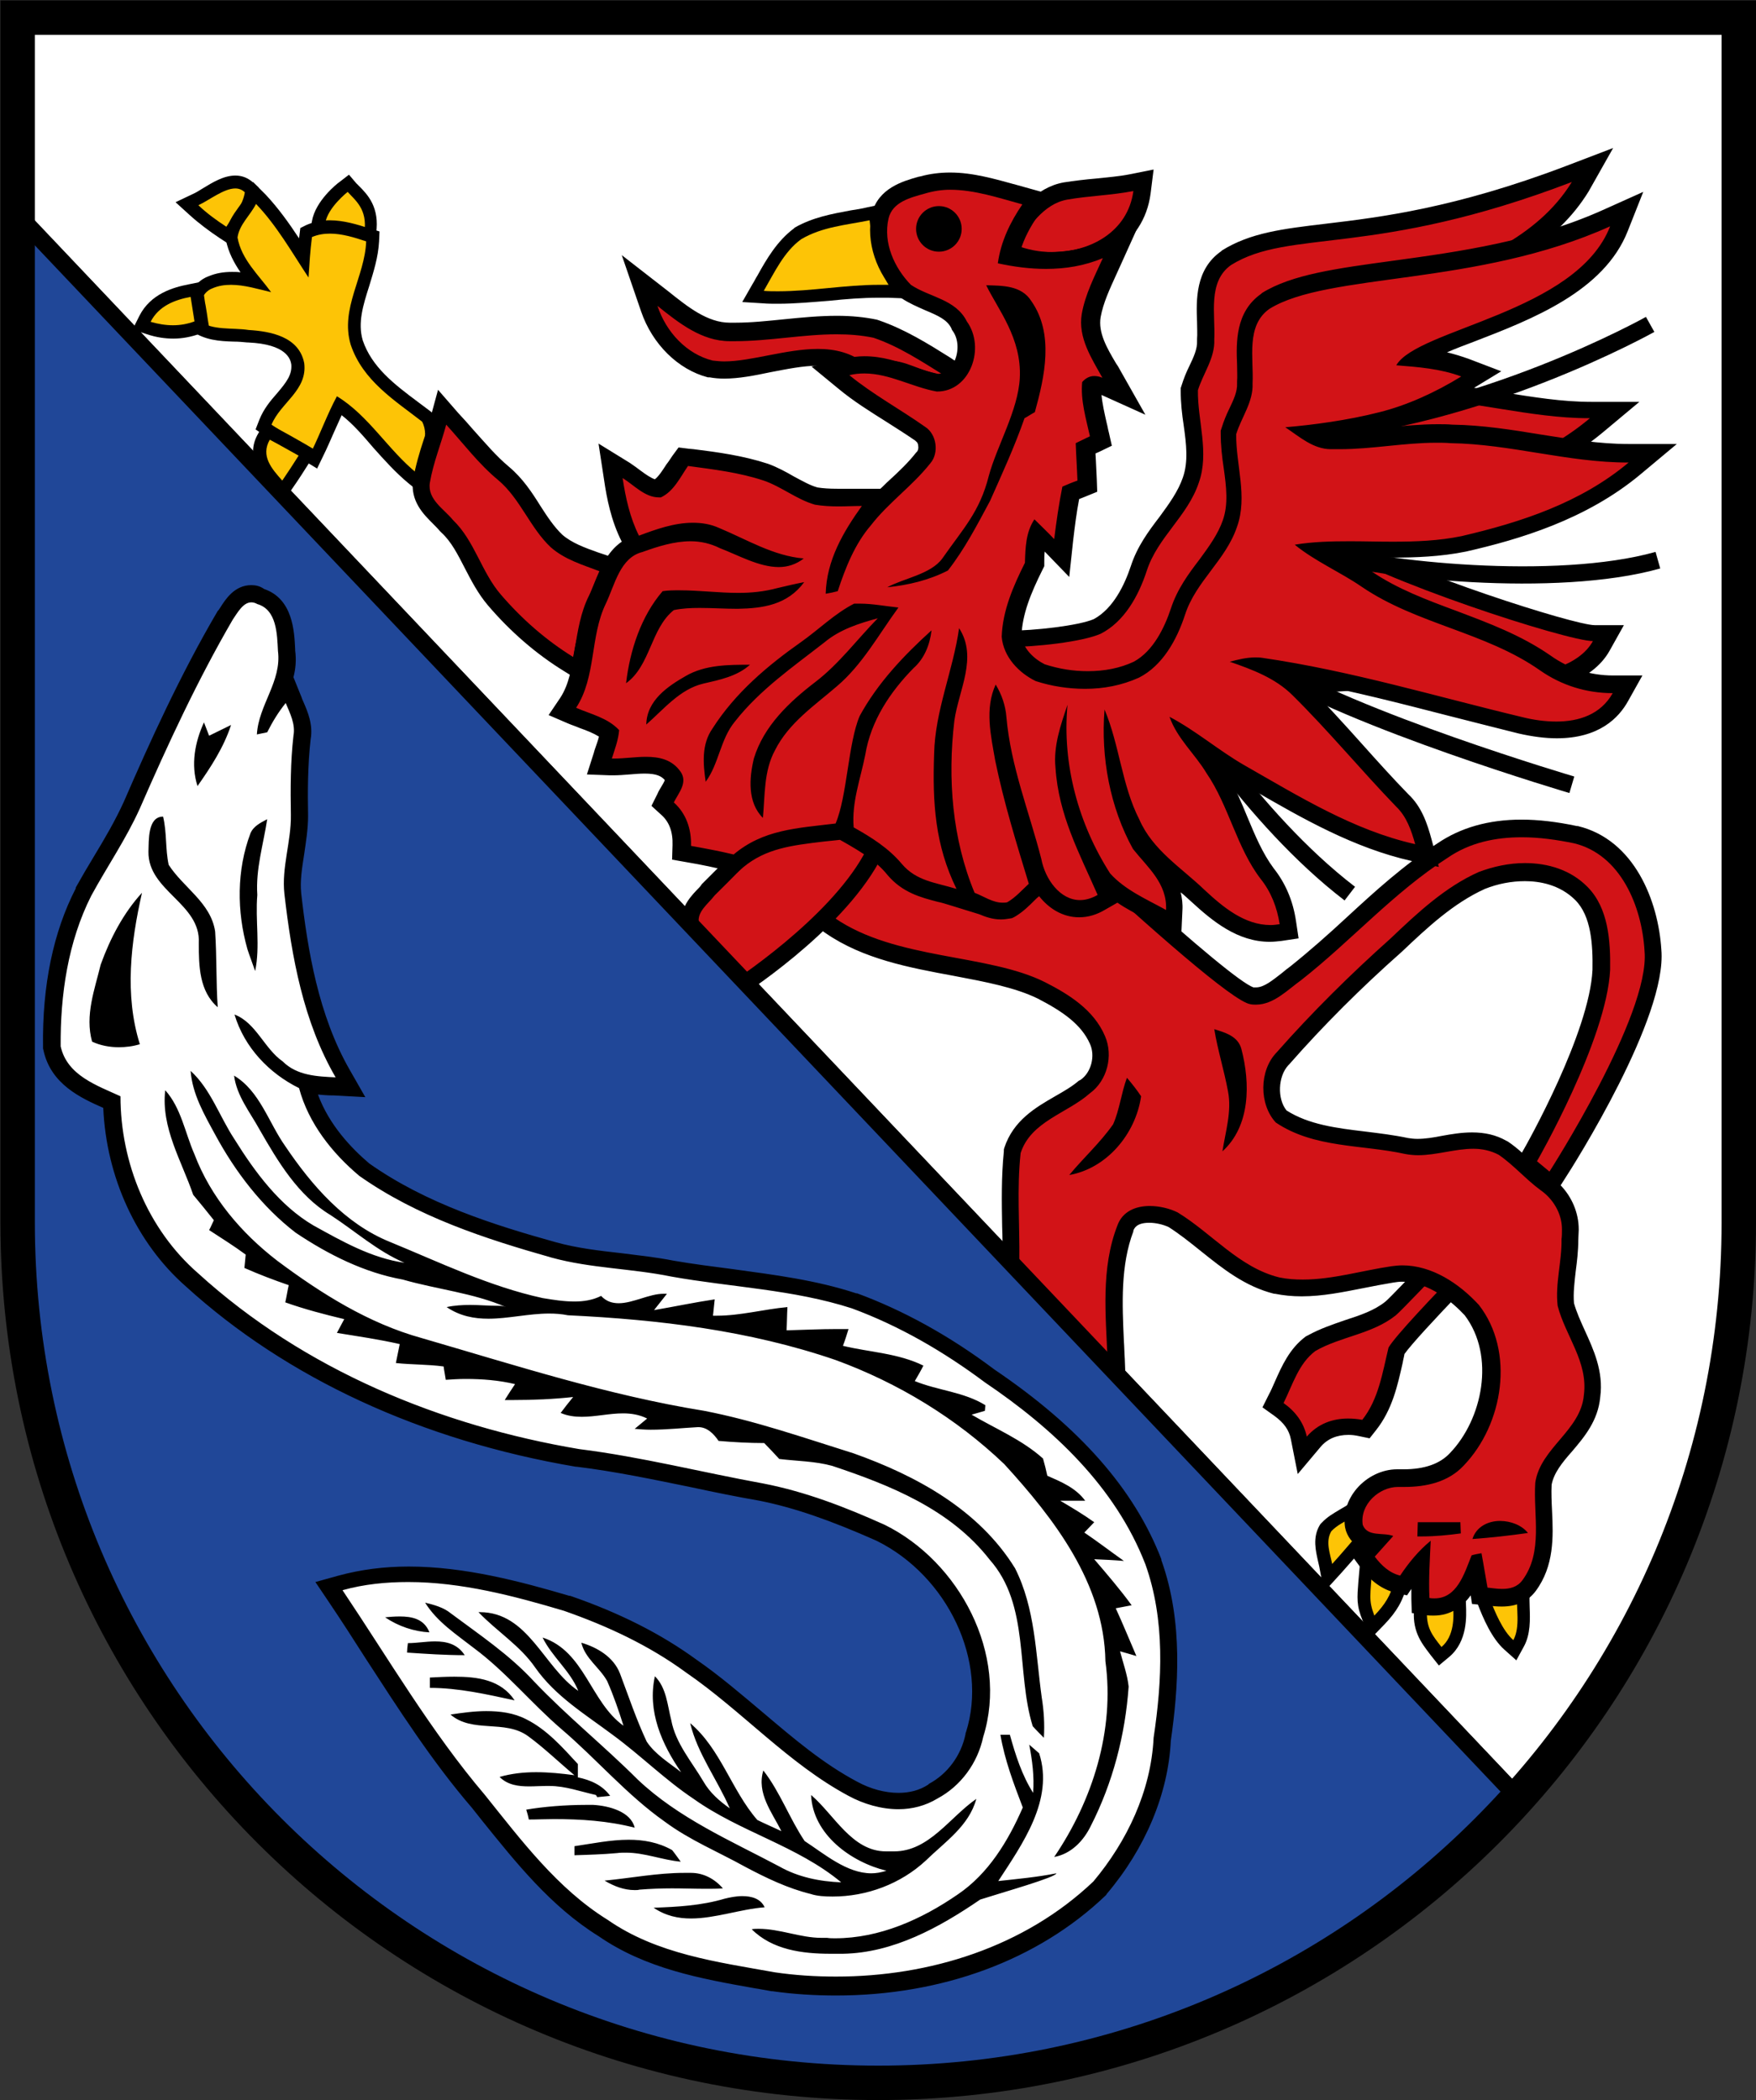 <?xml version="1.0" encoding="utf-8"?>
<!-- Generator: Adobe Illustrator 19.2.1, SVG Export Plug-In . SVG Version: 6.00 Build 0)  -->
<svg version="1.1" id="Layer_1" xmlns="http://www.w3.org/2000/svg" xmlns:xlink="http://www.w3.org/1999/xlink" x="0px" y="0px"
	 viewBox="0 0 408.1 488.1" style="enable-background:new 0 0 408.1 488.1;" xml:space="preserve">
<rect x="0" y="0" width="408.1" height="488.1" fill="#333333" stroke="none"/>
<style type="text/css">
	.st0{fill:#FFFFFF;stroke:#000000;stroke-width:4;stroke-miterlimit:10;}
	.st1{fill:#FDC406;}
	.st2{fill:#D21317;}
	.st3{fill:none;stroke:#000000;stroke-width:4;stroke-miterlimit:10;}
	.st4{fill:#204798;stroke:#000000;stroke-width:4;stroke-miterlimit:10;}
	.st5{fill:#FFFFFF;}
	.st6{fill:none;stroke:#000000;stroke-width:8;}
</style>
<path class="st0" d="M404,4.1H4v45.8l348.8,367.9c31.8-35.4,51.2-82.3,51.2-133.7V4.1z"/>
<g>
	<g>
		<g>
			<path class="st1" d="M51.8,54c-2.4-1.5-4.6-3.3-6.7-5.1l-1.7-1.5l2-1c0.7-0.4,1.5-0.8,2.4-1.4c2.3-1.4,4.6-2.8,6.9-2.8
				c1.3,0,2.4,0.4,3.3,1.3l0.5,0.5l-0.1,0.7c-0.4,2.7-1.8,4.6-3.1,6.5c-0.5,0.7-1,1.4-1.4,2.1l-0.8,1.3L51.8,54z"/>
			<path d="M54.7,43.8c0.8,0,1.6,0.3,2.2,0.9c-0.5,3.2-2.7,5.4-4.3,8c-2.3-1.5-4.5-3.1-6.5-5C48.7,46.5,52,43.8,54.7,43.8
				 M54.7,40.8L54.7,40.8c-2.7,0-5.3,1.6-7.6,3c-0.8,0.5-1.6,1-2.3,1.3l-4,1.9l3.3,3c2.1,1.9,4.5,3.7,6.9,5.3l2.6,1.7l1.6-2.7
				c0.4-0.6,0.8-1.3,1.3-2c1.4-2,2.9-4.2,3.4-7.2l0.2-1.5L59,42.6C57.8,41.4,56.3,40.8,54.7,40.8L54.7,40.8z"/>
		</g>
		<g>
			<path class="st1" d="M84.1,55.4c-2.3-0.8-8.8-2-8.9-2l-1.5-0.3l0.3-1.5c0.7-4.2,5.6-8,5.8-8.2l1.1-0.8l0.9,1
				c0.2,0.2,0.5,0.5,0.7,0.8c1.8,1.9,4.3,4.5,3.5,9.8L85.8,56L84.1,55.4z"/>
			<path d="M80.8,44.6c1.8,2,4.6,4,3.9,9.3c-2.4-0.9-9.1-2.1-9.1-2.1C76.2,48.2,80.8,44.6,80.8,44.6 M81.1,40.6l-2.2,1.7
				c-0.6,0.4-5.6,4.4-6.4,9.1L72,54.3l2.9,0.5c1.8,0.3,6.9,1.3,8.6,1.9l3.4,1.2l0.5-3.6c0.9-6.1-2-9.1-3.9-11
				c-0.2-0.2-0.5-0.5-0.7-0.7L81.1,40.6L81.1,40.6z"/>
		</g>
		<g>
			<path class="st1" d="M96.1,111.1c-2.9-2.4-5.5-5.3-7.9-8c-2.9-3.3-5.7-6.5-9.1-8.9c-0.9,1.9-1.8,3.8-2.6,5.7
				c-0.8,1.8-1.6,3.6-2.5,5.4l-0.7,1.5l-1.4-0.8c-3.3-2-6.5-4-9.5-6l-1-0.7l0.5-1.1c0.9-2.2,2.4-3.9,3.9-5.6c2.2-2.5,4-4.7,3.7-7.9
				c-0.8-3.9-4.7-6.1-11.5-6.4l-0.1,0l-0.1,0c-1-0.2-2.2-0.2-3.4-0.2c-3-0.1-6.3-0.2-9-2.3l-0.6-0.4l0-0.7c-0.2-4.6,1.4-7.9,4.3-9
				c1.4-0.6,3-0.9,4.8-0.9c1.9,0,3.7,0.3,5.5,0.7c-2.3-2.9-4.7-5.9-5.5-9.9l0-0.2l0-0.2c0.1-2.5,1.6-4.4,2.8-6.1
				c0.6-0.8,1.1-1.5,1.5-2.3l1-1.8l1.4,1.5c3.9,4,6.9,8.8,9.8,13.4c0,0,0.1,0.1,0.1,0.1c0.1-1.7,0.3-3.4,0.5-5l0.1-0.8l0.8-0.3
				c1.5-0.6,3-1,4.8-1c3.1,0,6.1,1,8.8,1.8l1.1,0.3l0,1.2c-0.1,3.5-1.2,6.8-2.2,10C83,70.7,81.6,75,83,79.6
				c2.2,6.7,7.9,11,13.3,15.1c0.9,0.7,1.9,1.4,2.8,2.1l0.3,0.2l0.2,0.3c1.6,3.1,0.6,6.5-0.2,9.6c-0.3,1.2-0.7,2.3-0.8,3.3l-0.4,2.6
				L96.1,111.1z"/>
			<path d="M59.5,47.4c4.8,5,8.3,11.2,12.2,17.1c0.2-3.1,0.4-6.3,0.8-9.4c1.4-0.6,2.8-0.8,4.2-0.8c2.8,0,5.7,0.9,8.4,1.8
				c-0.3,8.2-6.1,15.6-3.6,24c2.8,8.4,10.3,13,16.6,17.9c1.9,3.6-0.6,8.2-1.2,12c-6.7-5.4-11.2-13.4-18.6-17.9
				c-2.2,4.1-3.8,8.5-5.8,12.6c-3.2-1.9-6.3-3.9-9.4-6c2.1-5.1,8.4-8,7.6-14.3c-1.2-6.2-7.9-7.4-12.9-7.7c-3.9-0.6-8.4,0.2-11.7-2.2
				c-0.1-2.8,0.5-6.5,3.3-7.5c1.4-0.6,2.8-0.8,4.3-0.8c3.1,0,6.3,1,9.3,1.7c-2.9-4-6.9-7.6-7.8-12.7C55.6,52.2,58.2,50,59.5,47.4
				 M58.8,42.3L56.9,46c-0.3,0.7-0.9,1.4-1.4,2.1c-1.3,1.8-2.9,4-3.1,6.9l0,0.4l0.1,0.4c0.6,2.9,1.9,5.3,3.4,7.5
				c-0.6-0.1-1.3-0.1-2-0.1c-2,0-3.7,0.3-5.4,1c-3.6,1.3-5.5,5.2-5.3,10.4l0.1,1.4l1.1,0.8c3.1,2.3,6.7,2.5,9.9,2.6
				c1.1,0,2.2,0.1,3.2,0.2l0.1,0l0.1,0c8.8,0.4,9.8,3.8,10,5.1c0.2,2.4-1.1,4.1-3.3,6.7c-1.5,1.7-3.1,3.6-4.1,6.1l-0.9,2.3l2,1.4
				c3,2,6.2,4,9.5,6l2.8,1.7l1.4-2.9c0.9-1.8,1.7-3.7,2.5-5.5c0.6-1.3,1.2-2.7,1.8-4c2.7,2.1,5,4.8,7.4,7.6c2.5,2.8,5.1,5.7,8.1,8.2
				l4.1,3.3l0.8-5.2c0.1-0.9,0.5-2,0.8-3.2c0.9-3.2,2-7.1,0.1-10.7l-0.3-0.6l-0.5-0.4c-0.9-0.7-1.9-1.4-2.8-2.1
				c-5.5-4.1-10.7-8.1-12.8-14.3c-1.2-4.1,0.1-8.2,1.5-12.6c1-3.3,2.1-6.7,2.3-10.4l0.1-2.3l-2.2-0.7l-0.1,0c-2.8-0.9-6-1.9-9.3-1.9
				c-1.9,0-3.8,0.4-5.4,1.1L69.8,53l-0.2,1.6c0,0.3-0.1,0.5-0.1,0.8c-2.3-3.5-4.8-7-7.7-10.1L58.8,42.3L58.8,42.3z"/>
		</g>
		<g>
			<path class="st1" d="M180.8,69.1c-1.2,0-2.3,0-3.4-0.1l-2.4-0.1l1.2-2.1c0.4-0.6,0.7-1.3,1.1-1.9c2.2-3.9,4.4-7.9,8.1-10.5l0.1,0
				l0.1,0c3.9-2.3,8.3-3,12.5-3.8c1.3-0.2,2.6-0.5,3.8-0.7l1.7-0.4l0.1,1.7c0.5,5.8,1.9,10.5,4.2,14.4l1.4,2.4l-2.7-0.1
				c-0.8,0-1.5,0-2.3,0c-3.8,0-7.8,0.4-11.6,0.7C188.7,68.8,184.7,69.1,180.8,69.1z"/>
			<path d="M202.1,51.2c0.5,5.3,1.7,10.5,4.4,15c-0.8,0-1.5,0-2.3,0c-7.8,0-15.6,1.5-23.4,1.5c-1.1,0-2.2,0-3.3-0.1
				c2.5-4.3,4.7-9.1,8.7-12C191.1,52.7,196.7,52.3,202.1,51.2 M204.8,47.5l-3.3,0.7c-1.2,0.3-2.5,0.5-3.8,0.7c-4.3,0.8-8.8,1.6-13,4
				l-0.1,0.1l-0.1,0.1c-3.9,2.9-6.4,7.2-8.5,11c-0.4,0.6-0.7,1.3-1.1,1.9l-2.4,4.2l4.8,0.3c1.1,0.1,2.3,0.1,3.5,0.1
				c4,0,8.1-0.4,12-0.7c3.8-0.4,7.6-0.7,11.4-0.7c0.7,0,1.5,0,2.2,0l5.5,0.2l-2.8-4.7c-2.2-3.7-3.5-8.2-4-13.8L204.8,47.5
				L204.8,47.5z"/>
		</g>
		<g>
			<path class="st1" d="M40.2,77.1c-1.9,0-3.8-0.3-5.7-0.9l-1.7-0.5l0.8-1.6c2.3-4.5,7-5.9,10.4-6.5l1.5-0.3l1.4,8.4l-1.2,0.4
				C44,76.8,42.2,77.1,40.2,77.1z"/>
			<path d="M44.3,69c0.2,1.4,0.7,4.3,0.9,5.7c-1.6,0.6-3.3,0.9-5,0.9c-1.7,0-3.5-0.3-5.2-0.8C36.9,71.1,40.6,69.7,44.3,69
				 M46.8,65.5l-3,0.6c-3.6,0.7-8.8,2.2-11.4,7.3l-1.6,3.2l3.4,1.1c2.1,0.7,4.1,1,6.1,1c2.1,0,4.1-0.4,6.1-1.1l2.3-0.9l-0.4-2.4
				c-0.1-0.8-0.3-2-0.5-3.2c-0.2-0.9-0.3-1.9-0.4-2.5L46.8,65.5L46.8,65.5z"/>
		</g>
		<g>
			<path class="st1" d="M64.6,112.7c-2.4-2.6-6.1-6.5-3.2-11.3l0.7-1.2l1.3,0.7c2.2,1.2,4.4,2.4,6.8,3.7l1.4,0.8l-0.8,1.3
				c-1.2,1.9-2.4,3.8-3.8,5.8l-1.1,1.6L64.6,112.7z"/>
			<path d="M62.7,102.2c2.3,1.2,4.5,2.5,6.7,3.7c-1.2,1.9-2.5,3.9-3.8,5.8C63.2,109,60.5,106,62.7,102.2 M61.6,98.2l-1.5,2.4
				c-3.5,5.8,1,10.5,3.3,13.1l2.6,2.7l2.1-3.1c1.4-2,2.6-3.9,3.8-5.8l1.7-2.7l-2.7-1.6c-2.4-1.4-4.6-2.6-6.8-3.8L61.6,98.2
				L61.6,98.2z"/>
		</g>
		<g>
			<path class="st1" d="M56,221.1c-2.6-9.5-2.4-19.4,0.8-27.8l2.8,1c-2.3,7.2-2.5,15.5-0.7,26.2L56,221.1z"/>
			<path d="M58.2,193.8c-2.7,8.6-2.2,18-0.7,26.9C55,211.9,55,202.3,58.2,193.8 M55.4,192.7c-3.2,8.7-3.5,18.9-0.8,28.8l5.9-1.3
				c-1.8-10.5-1.6-18.6,0.6-25.5L55.4,192.7L55.4,192.7z"/>
		</g>
		<g>
			<path class="st1" d="M308.1,363.8c-0.1-0.5-0.2-0.9-0.3-1.4c-0.5-2.2-1.1-4.7,0.3-7.2l0.1-0.2l0.1-0.1c1.1-1.2,2.5-2,3.8-2.7
				c0.4-0.2,0.8-0.5,1.2-0.7l1.5-0.9l2.6,6.2l-0.6,0.7c-2,2.3-4,4.7-6.1,7l-2,2.2L308.1,363.8z"/>
			<path d="M314.1,352.7c0.5,1.3,1,2.5,1.6,3.8c-2,2.3-4,4.7-6.1,7c-0.5-2.5-1.6-5.2-0.2-7.6C310.7,354.5,312.5,353.7,314.1,352.7
				 M315.5,348.3l-3,1.9c-0.4,0.2-0.8,0.5-1.2,0.7c-1.3,0.8-2.8,1.6-4.1,3l-0.3,0.3l-0.2,0.3c-1.7,2.9-0.9,6-0.4,8.3
				c0.1,0.5,0.2,0.9,0.3,1.3l1.1,5.9l4.1-4.5c2.1-2.4,4.2-4.7,6.1-7l1.2-1.4l-0.7-1.7l-0.8-1.9l-0.8-1.9L315.5,348.3L315.5,348.3z"
				/>
		</g>
		<g>
			<path class="st1" d="M318.1,376.1c-1.4-3.2-1.2-4.7-0.9-8.5c0.1-0.9,0.2-2.1,0.3-3.4l0.2-2.6l2.2,1.4c0.6,0.4,1.5,1,2.4,1.6
				c1,0.6,2,1.3,2.7,1.7l0.9,0.6l-0.3,1c-0.9,3.4-2.2,5.8-5,8.6l-1.6,1.6L318.1,376.1z"/>
			<path d="M318.9,364.3c1.3,0.9,3.8,2.4,5.1,3.3c-0.8,3.2-2.1,5.3-4.6,7.9C318,371.8,318.5,370.9,318.9,364.3 M316.3,358.9
				l-0.3,5.2c-0.1,1.3-0.2,2.4-0.3,3.4c-0.3,3.9-0.5,5.6,1,9.2l1.8,4.2l3.2-3.3c2.9-3,4.4-5.6,5.3-9.3l0.5-2.1l-1.8-1.2
				c-0.7-0.5-1.7-1.1-2.7-1.7c-0.9-0.6-1.8-1.1-2.4-1.5L316.3,358.9L316.3,358.9z"/>
		</g>
		<g>
			<path class="st1" d="M350.7,382.3c-2.7-2.4-4.6-6.8-5.9-10.3l-0.6-1.7l1.8-0.3c2.2-0.4,4.3-0.7,6.4-1l1.9-0.3l-0.2,1.9
				c-0.1,0.9,0,2,0,3.1c0.1,2.7,0.2,5.7-1.1,8.1l-0.9,1.6L350.7,382.3z"/>
			<path d="M352.6,370.5c-0.3,3.1,0.8,7.6-0.9,10.7c-2.5-2.2-4.3-6.6-5.5-9.7C348.3,371.2,350.4,370.8,352.6,370.5 M355.9,367
				l-3.8,0.5c-2.1,0.3-4.3,0.6-6.5,1l-3.6,0.6l1.3,3.4c1.4,3.7,3.4,8.3,6.3,10.9l2.8,2.5l1.8-3.3c1.5-2.8,1.4-6.2,1.3-8.9
				c0-1.1-0.1-2.1,0-2.9L355.9,367L355.9,367z"/>
		</g>
		<g>
			<path class="st1" d="M333.5,383.2c-1.9-2.4-3.8-4.9-3.2-9.9l0.2-1.3c0,0,1.3,0,1.3,0c1.1,0,1.9-0.1,2.8-0.2
				c0.9-0.1,1.9-0.3,3.2-0.3l1.5,0l0.1,1.4c0.1,2.3,0.3,7.8-3.4,10.9l-1.2,1L333.5,383.2z"/>
			<path d="M337.7,373.1C337.8,373.1,337.8,373.1,337.7,373.1c0.2,2.7,0.3,7.2-2.7,9.7c-2-2.6-3.8-4.5-3.3-9.2c0,0,0.1,0,0.1,0
				C334.2,373.6,335.4,373.1,337.7,373.1 M337.7,370.1c-1.4,0-2.4,0.1-3.4,0.3c-0.8,0.1-1.6,0.2-2.5,0.2l-0.1,0l-2.7,0l-0.3,2.7
				c-0.7,5.6,1.6,8.5,3.5,11l0.3,0.4l1.9,2.4l2.4-2c4.3-3.6,4-9.5,3.9-12.1l-0.1-2.9l-2.9,0L337.7,370.1L337.7,370.1z"/>
		</g>
	</g>
	<g>
		<path class="st2" d="M244.6,60.6c-3.3,0-6.5-0.6-9.3-1.8l-2.3-1l1.5-2l0.8-1.1c3.1-4.3,6.5-9.2,12.4-10.3c2.5-0.4,5-0.7,7.3-0.9
			c2.7-0.3,5.4-0.5,8.1-1l2.7-0.5l-0.4,2.8C263.9,55.7,253.9,60.6,244.6,60.6z"/>
		<path d="M263.4,44.4c-1.3,9.6-10.2,14.2-18.8,14.2c-3,0-5.9-0.6-8.5-1.6c3.1-4.3,6.4-9.6,11.9-10.6
			C253.1,45.5,258.3,45.4,263.4,44.4 M268.1,39.4l-5.5,1.1c-2.5,0.5-5.1,0.7-7.9,1c-2.4,0.2-4.9,0.5-7.5,0.9l0,0l0,0
			c-6.6,1.2-10.5,6.7-13.6,11.1c-0.3,0.4-0.5,0.7-0.8,1.1l-2.9,4.1l4.6,2c3,1.3,6.5,2,10.1,2c9.8,0,21.2-5.5,22.8-17.7L268.1,39.4
			L268.1,39.4z"/>
	</g>
	<g>
		<path class="st2" d="M219.1,89.2c-3-0.6-5.1-1.4-6.9-2c-2.2-0.8-3.7-1.4-5.9-1.4c-1.4,0-2.9,0.2-4.7,0.7l-1,0.3l-0.8-0.7
			c-2.5-2.1-5.6-3-9.7-3c-3.7,0-7.6,0.8-11.4,1.5c-3.7,0.7-7.2,1.4-10.4,1.4c-1.1,0-2.1-0.1-3-0.2l-0.2,0c-6.3-1.7-11.8-7-14.2-14
			l-2.2-6.6l5.4,4.3c4.5,3.6,9.6,7.8,15.5,7.8h0.1c0.4,0,0.7,0,1.1,0c3.8,0,7.8-0.4,11.6-0.8c3.9-0.4,8-0.8,12-0.8
			c3.3,0,6.2,0.3,8.9,0.8l0.1,0l0.1,0c5.7,2,10.9,5.2,16,8.4l10.1,6.3L219.1,89.2z"/>
		<path d="M152.8,71.1c5,4,10.3,8.2,16.8,8.2c0,0,0.1,0,0.1,0c0.4,0,0.7,0,1.1,0c7.9,0,15.8-1.6,23.6-1.6c2.9,0,5.7,0.2,8.6,0.8
			c5.9,2,11.2,5.5,16.5,8.8c-6.3-1.2-8.7-3.5-13.2-3.5c-1.5,0-3.1,0.2-5.2,0.8c-3.2-2.6-7-3.5-11-3.5c-7.4,0-15.5,2.9-21.8,2.9
			c-0.9,0-1.8-0.1-2.7-0.2C159.6,82.3,154.8,77.2,152.8,71.1 M144.5,59.3l4.5,13.1c2.6,7.6,8.6,13.5,15.5,15.3l0.2,0l0.2,0
			c1.1,0.2,2.2,0.3,3.4,0.3c3.4,0,7-0.7,10.8-1.5c3.7-0.7,7.5-1.5,11-1.5c3.6,0,6.3,0.8,8.5,2.6l1.6,1.3l2-0.6
			c1.6-0.5,3-0.7,4.2-0.7c1.8,0,3.1,0.5,5.2,1.3c1.8,0.7,4.1,1.5,7.2,2.1l21.2,4.2l-18.3-11.5l-0.9-0.6c-5.1-3.2-10.4-6.5-16.4-8.6
			l-0.3-0.1l-0.3-0.1c-2.9-0.6-5.9-0.9-9.3-0.9c-4.1,0-8.2,0.4-12.2,0.8c-4,0.4-7.7,0.8-11.4,0.8c-0.3,0-0.7,0-1,0l-0.1,0l-0.1,0
			l-0.1,0c-5.2,0-9.8-3.7-14.3-7.3L144.5,59.3L144.5,59.3z"/>
	</g>
	<g>
		<path class="st2" d="M132.3,154.4c-6.3-3.9-12.2-8.9-17.3-14.9c-2.2-2.5-3.7-5.5-5.1-8.3c-1.7-3.3-3.3-6.4-5.8-8.8l-0.1-0.1
			l-0.1-0.1c-0.5-0.6-1.1-1.2-1.8-1.9c-2.1-2-4.6-4.5-4-8.4c0.5-3.2,1.5-6.2,2.4-9.1c0.5-1.5,1-3.1,1.4-4.6l1-3.5l2.5,2.7
			c1.2,1.3,2.3,2.6,3.4,3.9c2.8,3.2,5.4,6.3,8.5,8.9c2.9,2.4,4.9,5.6,6.9,8.6c1.7,2.6,3.3,5.1,5.4,7.1c2.5,2.2,5.6,3.3,9,4.5
			c0.6,0.2,1.2,0.4,1.8,0.6l2.1,0.8l-1,2c-2.8,5.7-4.8,12.2-6,19.3l-0.5,2.9L132.3,154.4z"/>
		<path d="M103.7,98.7c4,4.4,7.6,9.2,12.1,12.9c5.1,4.3,7.4,11.1,12.2,15.6c3.3,2.9,7.5,4.1,11.4,5.6c-3,6.3-5,13-6.2,19.9
			c-6.3-3.9-11.9-8.8-16.8-14.5c-4.5-5.2-6.1-12.5-11.1-17.3c-2.1-2.6-6-4.8-5.4-8.7C100.7,107.5,102.5,103.2,103.7,98.7
			 M101.8,90.6l-1.9,7c-0.4,1.5-0.9,3-1.4,4.5c-1,3-1.9,6.1-2.5,9.4c-0.7,5,2.5,8.1,4.6,10.2c0.6,0.6,1.2,1.2,1.6,1.7l0.2,0.2
			l0.2,0.2c2.3,2.1,3.8,5.1,5.4,8.2c1.5,2.9,3.1,6,5.4,8.7c5.2,6.1,11.2,11.3,17.7,15.3l5,3.1l1-5.8c1.2-6.9,3.2-13.3,5.9-18.8
			l1.9-4l-4.1-1.5c-0.6-0.2-1.2-0.4-1.8-0.6c-3.1-1.1-6.1-2.2-8.3-4.1c-1.9-1.8-3.5-4.2-5.1-6.7c-2-3.2-4.1-6.4-7.3-9.1
			c-3-2.5-5.5-5.5-8.3-8.6c-1.1-1.3-2.3-2.6-3.5-3.9L101.8,90.6L101.8,90.6z"/>
	</g>
	<g>
		<path class="st2" d="M301.7,334.3c-0.5-2.5-2.1-4.8-4.6-6.6l-1.4-1l0.8-1.5c0.5-1,1-2,1.4-3.1c1.6-3.6,3.2-7.2,6.6-9.7l0.1-0.1
			l0.1-0.1c2.7-1.6,5.6-2.5,8.5-3.4c3.7-1.2,7.1-2.4,10-4.7c1.7-1.4,18.4-19.1,29.2-30.7l1.3-1.4l5.8,5l-1.5,1.5
			c-8.4,8.4-30.4,30.7-33.5,35.4c-0.2,0.8-0.4,1.6-0.5,2.3c-1.2,5.1-2.4,10.5-5.9,14.9l-0.8,1l-1.2-0.2c-1-0.2-1.9-0.3-2.9-0.3
			c-2.3,0-5.6,0.6-8,3.5l-2.7,3.1L301.7,334.3z"/>
		<path d="M353.9,274.8l2.8,2.4c0,0-30.9,30.7-34,36c-1.4,5.8-2.3,12-6.1,16.8c-1.1-0.2-2.2-0.3-3.3-0.3c-3.6,0-7,1.2-9.6,4.2
			c-0.7-3.3-2.7-5.9-5.4-7.8c2.1-4.2,3.5-9.2,7.4-12.1c5.9-3.4,13.2-3.9,18.7-8.3C326.9,303.6,353.9,274.8,353.9,274.8 M353.6,269.2
			L351,272c-10.3,11-27.2,29-29,30.5c-2.6,2.1-5.9,3.2-9.3,4.3c-2.9,1-5.9,2-8.8,3.6l-0.2,0.1l-0.2,0.1c-3.8,2.8-5.6,6.9-7.2,10.5
			c-0.5,1.1-0.9,2.1-1.4,3l-1.5,3l2.8,2c2.2,1.6,3.4,3.3,3.8,5.4l1.6,8.1l5.3-6.3c1.6-1.9,3.8-2.8,6.5-2.8c0.8,0,1.6,0.1,2.5,0.3
			l2.4,0.5l1.5-1.9c3.8-4.8,5-10.4,6.2-15.7c0.1-0.7,0.3-1.3,0.4-2c3.2-4.5,21.7-23.5,33.1-34.8l3.1-3l-3.3-2.8l-2.8-2.4
			L353.6,269.2L353.6,269.2z"/>
	</g>
	<g>
		<path class="st2" d="M333.3,373.7c-0.5,0-1,0-1.5-0.1l-1.6-0.3l-0.1-1.7c-0.1-2.8,0-5.6,0.1-8.4c-1.1,1.3-2.2,2.7-3.2,4.2
			l-0.8,1.1l-1.3-0.3c-3.5-0.8-5.7-3.3-7-5.2l-0.9-1.3l1.1-1.2c0.6-0.7,1.2-1.3,1.8-2c-1.9-0.2-4-0.9-4.9-3.5l-0.1-0.2l0-0.2
			c-0.4-2.6,0.4-5.2,2.2-7.4c2-2.4,5-3.8,7.9-3.8c0.2,0,0.4,0,0.6,0c0.2,0,0.5,0,0.8,0c5.5,0,9.6-1.5,12.3-4.4
			c8.1-8.4,11.4-24.4,3.5-34.7c-3-3.2-9-8.5-16.2-8.5c-0.7,0-1.5,0.1-2.2,0.2c-2.3,0.3-4.8,0.8-7.1,1.3c-4.5,0.9-9.2,1.9-13.9,1.9
			c-2.1,0-4-0.2-5.8-0.5c-6.5-1.6-11.5-5.6-16.3-9.5c-2.6-2.1-5.1-4.1-7.8-5.8c-1.6-0.8-3.6-1.3-5.5-1.3c-2.1,0-4.7,0.5-5.6,3.2
			c-3.2,8.4-2.8,17.6-2.4,26.5c0.1,1.3,0.1,2.7,0.2,4l0.2,5.3l-3.7-3.9c-3.7-3.9-7.2-7.9-10.6-11.9c-3.2-3.7-6.5-7.5-9.9-11.2
			l-0.5-0.6l0-0.8c0-2.6,0-5.3-0.1-7.9c-0.1-5.6-0.2-11.4,0.4-17.2l0-0.2l0.1-0.2c1.8-5.6,6.6-8.4,10.9-10.9
			c2.1-1.2,4.1-2.4,5.8-3.9l0.1-0.1l0.1-0.1c3.2-2.3,4.5-7.1,2.8-10.8c-2.3-5.4-7.6-8.7-13-11.6c-5.5-2.8-12.6-4.1-20.1-5.5
			c-10.1-1.9-20.6-3.8-29-9.6c-0.6-0.3-1-0.9-1.2-1.5c-2-5.6,13-36.7,19.5-49.8l1.2-2.4l2,1.9c26.6,25.8,70.9,67,76.5,68.1
			c0.4,0.1,0.7,0.1,1,0.1c2.6,0,4.9-1.9,7.4-3.8c0.6-0.5,1.3-1,1.9-1.5c4.5-3.5,8.9-7.6,13.2-11.5c6.5-6,13.3-12.1,20.9-17
			c4.9-3.4,11.1-5.2,18.4-5.2c3.8,0,7.9,0.5,12.5,1.4c12.3,3,17.3,16.4,18,27c1.4,15.2-21.4,50.9-22.4,52.4l-1.2,1.9l-5.9-4.9
			l0.8-1.5c0.2-0.3,16-27.9,16.7-43.6c0.1-6.3-0.4-13.4-4.6-17.7c-4.1-4.1-9.4-5-13.2-5c-3.3,0-6.8,0.7-10.1,1.9
			c-7.6,3.5-14.1,9.6-19.8,15c-9.6,8.5-18.4,17.4-26.4,26.4c-3.3,3.4-3.4,10-0.4,13.4c5.7,3.7,12.4,4.5,19.4,5.4
			c3.2,0.4,6.5,0.8,9.7,1.5c0.8,0.2,1.7,0.3,2.7,0.3c2,0,4-0.4,6.1-0.7c2.2-0.4,4.4-0.8,6.7-0.8c2.6,0,4.9,0.6,6.9,1.7l0.1,0
			l0.1,0.1c1.9,1.3,3.7,2.9,5.3,4.5c1.5,1.4,2.9,2.7,4.5,3.8c3.5,2.4,5.8,6.5,5.8,10.7c0,0.6,0,1.8-0.1,2.4c0,2.4-0.3,4.8-0.5,7
			c-0.3,2.8-0.7,5.4-0.4,8c0.6,2.3,1.6,4.5,2.7,6.8c2,4.5,4.1,9.1,3.4,14.5c-0.4,4.8-3.3,8.3-6.1,11.6c-2.4,2.8-4.6,5.5-5.1,8.8
			c-0.1,2,0,4.1,0.1,6.4c0.3,5.9,0.5,12.1-3.4,17.3c-2,2.8-5.2,2.8-6.3,2.8c-1,0-1.9-0.1-2.8-0.2c-0.3,0-0.6-0.1-0.8-0.1l-1.5-0.1
			c0,0-1-6-1.1-6.3C341.2,368.9,338.8,373.7,333.3,373.7z M259.9,263.1c-0.4,0.5-0.7,1-1.1,1.5C259.1,264.1,259.5,263.6,259.9,263.1
			z M262.5,255.7c-0.5,2.1-1,4.3-2,6.3c1.2-2.1,2.1-4.4,2.6-6.8c-0.1-0.2-0.3-0.4-0.4-0.5C262.6,255.1,262.5,255.4,262.5,255.7z
			 M284.8,242.3c0.3,1.4,0.7,2.8,1,4.2c0.5,2.2,1.1,4.5,1.5,6.8c0.1,0.7,0.2,1.5,0.3,2.2c0.4-4.5-0.4-8.8-1-11.2
			C286.4,243.4,285.8,242.8,284.8,242.3z"/>
		<path d="M212.9,164.8c0,0,69.9,67.6,77.7,68.6c0.4,0.1,0.9,0.1,1.3,0.1c4.1,0,7.3-3.4,10.5-5.7c11.6-9.1,21.5-20.4,34-28.4
			c5.2-3.6,11.2-4.8,17.3-4.8c4.1,0,8.2,0.6,12.1,1.4c10.8,2.6,15.8,14.6,16.4,25.1c1.3,14.8-22.1,51.2-22.1,51.2l-2.9-2.4
			c0,0,16.2-28.2,17-44.5c0.1-6.7-0.4-14.3-5.2-19.2c-3.9-4-9.2-5.6-14.6-5.6c-3.7,0-7.4,0.8-10.8,2.1c-7.8,3.5-14.2,9.5-20.4,15.4
			c-9.3,8.3-18.3,17.2-26.5,26.5c-4.1,4.2-4.1,12.1-0.2,16.3c8.9,6,20,5.1,30,7.3c1,0.2,2.1,0.3,3.1,0.3c4.2,0,8.6-1.5,12.8-1.5
			c2,0,4,0.4,5.9,1.4c3.5,2.4,6.3,5.7,9.7,8.2c2.9,2,5,5.4,5,9.1c0,0.6,0,1.7-0.1,2.3c0.1,5.2-1.5,10.3-0.9,15.5
			c1.8,7,7.1,13,6.1,20.7c-0.7,8.3-10.1,12.3-11.3,20.4c-0.5,7.6,1.9,16.1-3,22.7c-1.2,1.6-2.9,2-4.7,2c-1.2,0-2.4-0.2-3.4-0.3
			c-0.5-2.7-0.9-5.4-1.4-8c-0.6,0.1-1.7,0.3-2.3,0.5c-1.7,4.3-3.4,10-8.6,10c-0.4,0-0.8,0-1.2-0.1c-0.2-4.4,0.1-8.9,0.3-13.3
			c-2.8,2.3-5.1,5.1-7.1,8.1c-2.5-0.6-4.4-2.4-5.9-4.4c1.4-1.6,2.9-3.2,4.3-4.8c-2.3-0.9-6,0.3-7.1-2.6c-0.7-4.7,3.8-8.8,8.2-8.8
			c0.2,0,0.3,0,0.5,0c0.3,0,0.7,0,1,0c5,0,10.2-1.1,13.8-5c9.2-9.6,11.9-26.5,3.5-37.3c-4.6-5-10.9-9.2-17.8-9.2
			c-0.8,0-1.7,0.1-2.5,0.2c-6.8,1-13.7,3.1-20.6,3.1c-1.8,0-3.6-0.1-5.5-0.5c-9.3-2.3-15.6-10.2-23.6-15.1c-1.8-0.9-4.2-1.5-6.5-1.5
			c-3.2,0-6.3,1.2-7.5,4.5c-3.9,10-2.7,20.9-2.3,31.2c-7-7.5-13.4-15.5-20.5-23.1c0.1-8.3-0.6-16.6,0.3-24.9
			c2.4-7.4,10.8-9.2,16.1-13.9c4-2.9,5.5-8.7,3.5-13.3c-2.6-6.1-8.4-9.7-13.9-12.5c-13.3-6.7-34.7-5.1-49-15
			C189.6,211.6,212.9,164.8,212.9,164.8 M284.1,267.6c6.5-5.9,6.5-15.8,4.4-23.8c-0.8-3-3.8-3.8-6.3-4.6c0.8,4.9,2.3,9.6,3.2,14.5
			C286.3,258.3,284.8,263,284.1,267.6 M248.5,273.1c8.6-1.5,15.4-9.4,16.7-18.3c-1-1.5-2.1-2.9-3.3-4.3c-1.3,3.5-1.7,7.4-3.2,10.8
			C255.7,265.6,251.8,269.1,248.5,273.1 M342.2,357.7c4.3-0.3,8.6-0.8,12.9-1.4c-1.4-1.8-4-2.8-6.5-2.8
			C345.9,353.5,343.1,354.8,342.2,357.7 M330.5,357.1c3,0,6-0.3,9-0.7c0-0.6-0.1-1.9-0.1-2.6c-1.2,0-2.4,0-3.6,0c-2.1,0-4.2,0-6.3,0
			c0,0.8-0.1,2.5-0.1,3.3C329.7,357.1,330.1,357.1,330.5,357.1 M211.8,158.1l-2.4,4.9c-0.1,0.1-5.4,10.9-10.5,22.2
			c-10.8,24.2-9.8,27.2-9.1,29.1c0.4,1.1,1.1,2,2.1,2.6c8.7,6,19.4,8,29.7,9.9c7.4,1.4,14.3,2.7,19.6,5.3c5.8,3,10.1,6,12.1,10.5
			l0,0l0,0c1.3,2.8,0.3,6.7-2.2,8.4l-0.2,0.1l-0.2,0.1c-1.5,1.3-3.4,2.4-5.5,3.6c-4.5,2.6-9.7,5.6-11.8,12l-0.1,0.4l0,0.4
			c-0.6,5.9-0.5,11.8-0.4,17.4c0.1,2.6,0.1,5.2,0.1,7.8l0,1.6l1.1,1.2c3.4,3.6,6.7,7.4,9.8,11.1c3.4,4,7,8.1,10.6,12l7.3,7.7
			l-0.4-10.6c-0.1-1.3-0.1-2.7-0.2-4c-0.4-8.7-0.8-17.7,2.2-25.6l0-0.1l0-0.1c0.2-0.4,0.6-1.8,3.7-1.8c1.5,0,3.2,0.4,4.5,1
			c2.5,1.6,4.9,3.5,7.5,5.6c5,4,10.2,8.2,17,9.9l0.1,0l0.1,0c2,0.4,4,0.6,6.2,0.6c4.9,0,9.7-1,14.3-1.9c2.4-0.5,4.7-0.9,7-1.3
			c0.7-0.1,1.3-0.2,1.9-0.2c6.4,0,11.9,4.8,14.7,7.8c7.2,9.5,4.1,24.2-3.4,32l0,0l0,0c-2.3,2.5-5.9,3.8-10.8,3.8c-0.3,0-0.5,0-0.8,0
			c-0.2,0-0.5,0-0.7,0c-3.5,0-7,1.7-9.4,4.5c-2.2,2.6-3.2,5.8-2.7,9l0.1,0.4l0.1,0.4c0.7,2,1.9,3.1,3.2,3.8l-1.8,2l1.9,2.6
			c2.4,3.3,5.1,5.2,8.2,6l2.7,0.6l1-1.5c0,0.8,0,1.5,0,2.3l0.1,3.3l3.3,0.5c0.6,0.1,1.2,0.1,1.8,0.1c4,0,6.7-2.1,8.6-4.7l0.3,2
			l3.1,0.3c0.3,0,0.5,0.1,0.8,0.1c0.9,0.1,1.9,0.2,3,0.2c3.5,0,6.1-1.2,7.9-3.6c4.3-5.8,4.1-12.6,3.8-18.6c-0.1-2.1-0.2-4.2-0.1-6.1
			c0.5-2.7,2.4-5.1,4.7-7.7c2.9-3.4,6.1-7.2,6.6-12.7c0.8-6-1.6-11.1-3.6-15.5c-1-2.2-1.9-4.2-2.5-6.3c-0.2-2.3,0.1-4.8,0.4-7.4
			c0.3-2.3,0.6-4.7,0.6-7.3c0-0.6,0.1-1.7,0.1-2.3l0-0.1l0-0.1c0-3.8-1.6-7.5-4.2-10.2l0.7-1.1c2.5-3.8,24.1-38,22.7-53.7
			c-0.7-11.2-6.2-25.5-19.4-28.7l-0.1,0l-0.1,0c-4.7-1-9-1.5-12.9-1.5c-7.7,0-14.2,1.9-19.5,5.5c-7.8,5-14.6,11.2-21.1,17.2
			c-4.2,3.9-8.6,7.8-13.1,11.4c-0.7,0.5-1.3,1-1.9,1.5c-2.2,1.7-4.2,3.4-6.1,3.4c-0.2,0-0.4,0-0.6,0c-5.8-2.1-42.9-36-75.6-67.6
			L211.8,158.1L211.8,158.1z M345.1,206.6c3-1.2,6.2-1.8,9.3-1.8c3.4,0,8.1,0.8,11.7,4.4c3.7,3.7,4.1,10.3,4,16.2
			c-0.7,14.6-15.1,40.3-16.4,42.5c-1-0.9-2.1-1.8-3.3-2.6l-0.2-0.1l-0.2-0.1c-2.3-1.3-4.9-1.9-7.9-1.9c-2.4,0-4.8,0.4-7,0.8
			c-2,0.4-3.9,0.7-5.7,0.7c-0.8,0-1.6-0.1-2.2-0.2c-3.3-0.7-6.7-1.1-9.9-1.5c-6.7-0.8-13.1-1.6-18.3-4.9c-2.2-2.7-2-7.9,0.4-10.5
			l0.1-0.1l0.1-0.1c7.9-9,16.7-17.8,26.2-26.2l0,0l0,0C331.7,215.6,337.8,209.9,345.1,206.6L345.1,206.6z"/>
	</g>
	<g>
		<path class="st2" d="M171.9,227.6c-4.7-3.9-8.2-7.7-11-11.7l-0.2-0.3l-0.1-0.3c-0.9-3.3,1.2-5.6,2.8-7.2c0.4-0.5,0.8-0.9,1.1-1.3
			l0.1-0.1l0.1-0.1c1.2-1.1,2.6-2.6,4.2-4.2c7.7-7.8,18.3-18.5,25.7-21.5l0.1,0l0.1,0c0.3-0.1,0.7-0.1,1-0.1c3.7,0,9.6,5.6,9.6,5.6
			l0.6,0.6l0,0.8c0,15.9-22.2,33.2-31.7,40l-1.3,0.9L171.9,227.6z"/>
		<path d="M195.8,182.7c2.2,0,6.8,3.6,8.2,5.1c0,14.3-20.2,30.8-30.9,38.4c-3.9-3.3-7.6-7-10.6-11.3c-0.8-2.9,2.1-4.8,3.6-6.8
			c6.6-6.4,20.7-21.8,29.2-25.3C195.5,182.7,195.6,182.7,195.8,182.7 M195.8,178.7L195.8,178.7c-0.6,0-1.1,0.1-1.6,0.2L194,179
			l-0.2,0.1c-7.7,3.2-18.5,14-26.3,22c-1.6,1.6-3,3-4.2,4.2l-0.2,0.2l-0.2,0.3c-0.2,0.3-0.6,0.7-1,1.1c-1.7,1.8-4.4,4.8-3.2,9.1
			l0.2,0.6l0.4,0.5c2.8,4.1,6.5,8,11.3,12l2.4,2l2.5-1.8c9.8-6.9,32.5-24.8,32.5-41.6l0-1.7l-1.2-1.2
			C206.7,184.8,200.5,178.7,195.8,178.7L195.8,178.7z"/>
	</g>
	<g>
		<path class="st2" d="M251.9,162c-13.1,0-20.1-1.3-22.8-4.2c-1-1-1.4-2.3-1.3-3.7l0.6-5.9l2,0.2c0.8,0.1,2,0.1,3.4,0.1
			c7,0,17.4-1.2,21.2-3c5.2-2.7,8.1-8.8,9.6-13.4c1.4-4.2,3.9-7.6,6.4-10.9c2.3-3.1,4.6-6.1,5.7-9.6c1.5-4.1,0.9-8.5,0.3-13.1
			c-0.3-2.6-0.7-5.2-0.7-7.8l0-0.3l0.1-0.3c0.5-1.5,1.1-2.9,1.7-4.3c1.1-2.3,2.1-4.5,2-6.9l0-0.1l0-0.1c0.1-1.3,0-2.7,0-4.1
			c-0.2-4.9-0.4-11.1,4.8-14.7l0.1-0.1c6.2-3.9,13.4-4.7,23.2-5.9c12.8-1.5,30.3-3.6,56.3-13.5l5.5-2.1l-3.1,5
			c-7.2,11.7-19,17.1-30.3,22.3c-2.1,1-4.3,2-6.4,3c-2.1,1.1-6.1,12.2-4.8,18.8c0.6,3.1,2.1,3.3,2.7,3.3c6.9,0.1,13.8,1.2,20.4,2.3
			c6.8,1.1,13.8,2.2,20.7,2.2l5.7,0l-4.2,3.5c-12.2,10.2-27.6,14.7-39.6,17.5c-12.4,2.6-21.1,6.4-22.5,8.3
			c12.7,8.6,56.5,22.5,61.6,22.5h3.4l-1.6,3c-3.7,6.7-13.3,9.1-21.1,9.1c-2.4,0-4.6-0.2-6.5-0.7c-2.4-0.6-6.3-0.9-11.6-0.9
			c-10,0-23.5,1-37.9,2C279.8,160.8,264.1,162,251.9,162z"/>
		<path d="M365.3,42.3c-8.2,13.3-23,18.3-35.9,24.5c-4.7,2.3-10.5,25.3-1.3,25.9c13.9,0.2,27.3,4.5,41.2,4.5c0.1,0,0.1,0,0.2,0
			c-11.2,9.4-25.1,13.9-38.8,17.1c-12.9,2.7-28.3,8.3-23.2,11.8c12.8,8.7,56.7,22.9,62.7,22.9c-3.2,5.8-12.2,8-19.4,8
			c-2.3,0-4.4-0.2-6-0.6c-2.7-0.7-6.9-0.9-12-0.9c-20.7,0-57.4,4.3-80.9,4.3c-13.3,0-22.5-1.4-22.1-5.7l0.4-3.9
			c0.9,0.1,2.2,0.2,3.6,0.2c6.8,0,17.7-1.2,22-3.1c5.5-2.8,8.8-8.8,10.7-14.6c2.5-7.8,9.5-12.7,12.1-20.5c2.5-7-0.3-14.4-0.2-21.5
			c1.2-3.9,4-7.5,3.8-11.8c0.3-5.8-1.6-13.4,3.9-17.3C299.7,53.1,319.3,59.9,365.3,42.3 M374.9,34.4l-11,4.2
			c-25.8,9.8-43.2,11.9-55.8,13.4c-10.1,1.2-17.5,2.1-24.1,6.2l-0.1,0.1l-0.1,0.1c-6,4.2-5.8,11.3-5.6,16.4c0,1.4,0.1,2.8,0,4l0,0.2
			l0,0.2c0.1,1.9-0.8,3.8-1.8,5.9c-0.7,1.4-1.3,2.9-1.8,4.5l-0.2,0.6l0,0.6c0,2.8,0.3,5.5,0.7,8.1c0.6,4.3,1.1,8.4-0.2,12.1l0,0l0,0
			c-1.1,3.2-3.2,6.1-5.4,9.1c-2.6,3.4-5.2,6.9-6.7,11.5c-1.4,4.2-4,9.8-8.6,12.3c-3.5,1.5-13.7,2.7-20.2,2.7c-1.6,0-2.6-0.1-3.1-0.1
			l-4-0.4l-0.4,4l-0.4,3.9l0,0l0,0c-0.2,1.9,0.5,3.8,1.8,5.2c3.2,3.5,10.2,4.9,24.3,4.9c12.3,0,28-1.2,43.2-2.3
			c14.3-1,27.8-2,37.7-2c5.1,0,8.9,0.3,11.1,0.8c2,0.5,4.4,0.7,7,0.7c8.4,0,18.8-2.7,22.9-10.1l3.3-5.9h-6.8
			c-4.7,0-43-12.2-57.9-20.7c3.4-1.8,10.3-4.3,19.3-6.2l0,0l0,0c12.3-2.8,27.9-7.4,40.5-17.9l8.5-7.1l-11,0l-0.2,0
			c-6.8,0-13.4-1.1-20.4-2.2c-6.7-1.1-13.6-2.2-20.6-2.3c-0.2,0-0.4-0.1-0.7-1c-1.6-5,1.6-15.6,3.7-17.4c2-1,4-1.9,6.2-2.9
			c11.6-5.3,23.7-10.9,31.2-23.1L374.9,34.4L374.9,34.4z"/>
	</g>
	<g>
		<path class="st3" d="M383.5,75.4c0,0-39.8,22.3-80.8,25"/>
		<path class="st3" d="M385.3,130.2c-23.8,6.7-65.1,2.2-77.6-1.8"/>
		<path class="st3" d="M365.3,182.4c0,0-50.8-15-71.3-28"/>
		<path class="st3" d="M313.7,207.7c-23.2-17.8-40.7-46.8-40.7-46.8"/>
	</g>
	<g>
		<path class="st2" d="M295.2,216.9c-6.7,0-12-4.3-16.8-8.8c-1.3-1.3-2.7-2.5-4.2-3.7c-4.4-3.7-8.9-7.5-11.3-13.2
			c-0.6-1.2-1.2-2.4-1.6-3.7c1,3,2.2,5.8,3.7,8.5c0.6,0.7,1.2,1.4,1.8,2.1c3,3.5,6.5,7.4,6.2,13.3l-0.1,3.3l-2.8-1.6
			c-0.9-0.5-1.9-1.1-2.9-1.6c-3.7-2-7.6-4-10.6-7.4l-0.1-0.1l-0.1-0.1c-1.7-2.6-3.2-5.3-4.4-8.1c0.9,2.1,1.9,4.3,2.8,6.4
			c0.7,1.6,1.5,3.2,2.2,4.9l0.7,1.6l-1.5,0.9c-1.7,1-3.4,1.5-5.1,1.5c-5.7,0-9.9-5.6-11-11.1c-0.9-3.4-1.9-6.9-2.9-10.2
			c-2.2-7.1-4.4-14.5-5.2-22.1c0.1,2.3,0.5,4.7,0.9,7c0.1,0.6,0.2,1.2,0.3,1.8c1.8,8.7,4.4,17.4,6.9,25.8l1.1,3.7l-0.9,0.8
			c-0.3,0.3-0.7,0.6-1,0.9c-1.3,1.3-2.7,2.6-4.4,3.6l-0.3,0.2l-0.3,0.1c-0.5,0.1-1,0.2-1.6,0.2c-2,0-3.7-0.8-5.3-1.6
			c-0.6-0.3-1.2-0.6-1.7-0.8l0.2,0.5l-4.4-1.4c-1-0.3-2-0.6-3-0.8c-3.7-1-7.5-1.9-10.6-5.6c-2.8-3.4-6.5-5.7-10.7-8.1l-0.9-0.5
			l-0.1-1c0-0.4-0.1-0.8-0.1-1.2c-0.1,0.3-0.2,0.6-0.4,0.9l-0.5,1l-1.1,0.1c-1,0.1-2,0.2-2.9,0.3c-7.8,0.9-14,1.6-19.8,6.4l-0.8,0.6
			l-1-0.2c-2.9-0.7-6.1-1.4-9.8-2l-1.7-0.3l0-1.7c0.1-3.7-1-6.6-3.3-8.5l-1.2-1l0.7-1.4c0.2-0.5,0.5-0.9,0.8-1.4
			c1.2-2,1.5-2.9,1-3.7c-1.3-1.8-3.1-2.6-6.4-2.6c-1.2,0-2.4,0.1-3.6,0.2c-1.2,0.1-2.5,0.2-3.7,0.2c0,0,0,0,0,0c-0.2,0-0.5,0-0.7,0
			l-2.7-0.1l0.8-2.5l0.3-1c0.5-1.5,1-2.9,1.2-4.3c-1.6-1.4-3.8-2.2-6-3c-0.9-0.3-1.8-0.7-2.7-1l-2.2-0.9l1.3-2
			c2.3-3.5,3-7.8,3.7-12.3c0.6-3.9,1.3-8,3.1-11.8c0.4-0.9,0.8-1.9,1.3-3c1.4-3.5,3.1-7.8,7.2-9.6l-0.7-1.4c-2.4-4.8-3.4-10-4-14
			l-0.6-4.3l3.7,2.3c0.8,0.5,1.6,1.1,2.4,1.7c1.7,1.3,3.3,2.5,5,2.5c1.6-0.9,2.7-2.7,3.9-4.5c0.4-0.7,0.9-1.3,1.3-1.9l0.7-1l2.2,0.3
			c5.6,0.7,11.4,1.5,16.9,3.3c2.1,0.7,4,1.8,5.9,2.8c2,1.1,3.9,2.1,5.9,2.7c1.4,0.2,3,0.4,5,0.4c0.9,0,1.7,0,2.6,0
			c0.9,0,1.8,0,2.7,0l4.1,0l-2.2,3.1c-1.4,2-2.8,4.1-4,6.2c0.9-1.5,1.9-2.9,3-4.2c2.2-2.9,4.8-5.3,7.3-7.6c2.4-2.2,4.6-4.3,6.5-6.7
			l0.1-0.1c0.6-0.7,0.9-1.8,0.7-2.9c-0.2-1.1-0.7-2-1.5-2.5l-0.1-0.1c-2.2-1.5-4.4-3-6.7-4.4c-3.7-2.4-7.5-4.8-11.1-7.7l-3.1-2.5
			l3.9-1c1.3-0.3,2.6-0.5,4-0.5c3.7,0,7.2,1.2,10.6,2.3c2.2,0.8,4.3,1.5,6.4,1.9c2.4-0.1,4.5-1.4,5.7-3.8c1.6-3,1.4-6.8-0.5-9.4
			l-0.1-0.1l-0.1-0.1c-1.4-2.8-4.1-3.9-7.1-5.2c-1.7-0.7-3.5-1.5-5.2-2.6l-0.2-0.1l-0.1-0.1c-3.8-3.8-7.3-10.3-5.8-17.3
			c1.2-4.9,6.1-6.3,9.4-7.2l0.5-0.1c2-0.6,4.1-0.8,6.3-0.8c5.1,0,10,1.4,14.8,2.7c0.9,0.2,1.7,0.5,2.6,0.7l2.7,0.7l-1.6,2.3
			c-2.6,3.8-4.3,7.4-5,11c3.2,0.6,6.1,0.9,8.9,0.9c4.6,0,8.6-0.8,12.4-2.4l4.7-2l-2.1,4.6c-0.3,0.7-0.7,1.5-1,2.2
			c-1.6,3.5-3.1,6.8-3.8,10.4c-0.7,4.3,1.6,8.3,3.8,12.1c0.3,0.4,0.5,0.9,0.8,1.3l3,5.3l-5.6-2.5c-0.4-0.2-0.8-0.3-1.1-0.3
			c-0.2,0-0.5,0-0.9,0.3c-0.1,3,0.6,6,1.3,9.1c0.2,0.7,0.3,1.4,0.5,2.2l0.3,1.5l-3.5,1.7l0.5,8.8l-3.8,1.5c-0.7,3.5-1.2,7-1.6,10.9
			l-0.4,4.2c0,0-4.7-4.8-5.5-5.6c-0.6,2.1-0.7,4.4-0.8,6.7l0,0.4l-0.2,0.4c-2.6,5.1-5,10.6-5.1,16.3c0.3,4,3.6,7,6.7,8.4
			c3.6,1.1,7.2,1.7,10.7,1.7c4.2,0,8.1-0.8,11.6-2.4c5.2-2.7,8.1-8.8,9.6-13.4c1.4-4.2,3.9-7.6,6.4-10.9c2.3-3.1,4.6-6.1,5.7-9.6
			c1.5-4.1,0.9-8.5,0.3-13.1c-0.3-2.6-0.7-5.2-0.7-7.8l0-0.3l0.1-0.3c0.5-1.5,1.1-2.9,1.7-4.3c1.1-2.3,2.1-4.5,2-6.9l0-0.1l0-0.1
			c0.1-1.3,0-2.7,0-4.1c-0.2-4.9-0.4-11.1,4.8-14.7l0.1-0.1c6.5-4,17.2-5.5,29.7-7.2c14.7-2,33-4.5,49.8-12.1l4.5-2l-1.8,4.6
			c-5.1,13.2-21.5,19.5-34.6,24.6c-4.7,1.8-9.3,3.6-12.3,5.4c3.7,0.4,7.5,1,11,2.4l3.8,1.5l-3.5,2.1c-6.7,4.1-13.4,7-19.6,8.6
			c-5.9,1.5-12.1,2.4-16.7,3c1.6,0.9,3.2,1.6,4.9,1.6c0.1,0,0.3,0,0.3,0l0.1,0c0.6,0,1.1,0,1.7,0c3.6,0,7.4-0.4,11-0.7
			c3.7-0.4,7.6-0.7,11.4-0.7c1.2,0,2.3,0,3.4,0.1c6.9,0.1,13.8,1.2,20.4,2.3c6.8,1.1,13.8,2.2,20.7,2.2l5.7,0l-4.2,3.5
			c-12.2,10.2-27.6,14.7-39.6,17.5c-5.8,1.2-11.6,1.4-16.5,1.4c-1.7,0-3.3,0-5,0c-1.6,0-3.3,0-4.9,0c-2.2,0-4.7,0-7.3,0.2
			c1.4,0.8,2.8,1.6,4.2,2.5c2.3,1.3,4.7,2.7,6.9,4.3c6.1,4.1,13.2,6.8,20,9.3c7.3,2.7,14.8,5.5,21.4,10.1c4.6,3.2,10,4.9,15.7,4.9
			h3.4l-1.6,3c-2.8,5-7.9,7.6-14.9,7.6c-2.5,0-5.3-0.3-8.3-1c-5.6-1.3-11.2-2.8-16.6-4.2c-13.8-3.6-28.1-7.2-42.5-9.4
			c2.7,1.3,5.2,2.9,7.5,5.2c4.6,4.6,9.1,9.6,13.4,14.3c3.5,3.8,7.1,7.8,10.7,11.6c2.7,2.6,3.9,6.1,4.8,9.6l0.8,3.2l-3.2-0.7
			c-13-2.9-24.7-9.6-36-16.1c-1.4-0.8-2.9-1.6-4.3-2.5c-2.8-1.6-5.5-3.5-8.1-5.3c-0.7-0.5-1.5-1-2.2-1.5c0.2,0.3,0.5,0.6,0.7,0.9
			c1.2,1.6,2.5,3.2,3.5,4.9c2.6,3.8,4.4,8,6.1,12.1c1.9,4.5,3.6,8.7,6.4,12.4c2.5,3.1,4.1,7,4.8,11.4l0.3,2l-2,0.3
			C296.8,216.8,296,216.9,295.2,216.9z M219.2,170.9c-0.2,1.4-0.3,2.9-0.3,4.4c-0.4,9.5,0,17.4,2.9,25.3
			C219.2,191.5,218.3,181.4,219.2,170.9z M191.4,159.6c-0.2,0.2-0.5,0.4-0.7,0.6c-1.9,1.5-3.9,3.1-5.7,4.9c1.7-1.5,3.4-3,5.2-4.4
			C190.6,160.3,191,159.9,191.4,159.6z M196.6,154.8c-1.3,1.3-2.6,2.6-4,3.8c0.2-0.2,0.4-0.3,0.6-0.5
			C194.4,157.1,195.5,156,196.6,154.8z M155,139.3c-2,2.5-3.6,5.3-4.7,8.1c1.2-2.7,2.6-5.2,5-7.2l0.4-0.3l0.5-0.1
			c1.3-0.3,2.8-0.4,4.5-0.5c-1,0-1.9-0.1-2.8-0.1C156.9,139.2,155.9,139.2,155,139.3z M199,142.5c-1,0.5-2,1.2-3,1.8
			c1.6-0.7,3.3-1.3,5-1.8c-0.4,0-0.8,0-1.3,0C199.6,142.5,199.3,142.5,199,142.5z M168,125.5c1.2,0.4,2.4,1,3.5,1.5
			c1,0.4,1.9,0.9,2.9,1.2c-1.1-0.5-2.2-1-3.3-1.5c-1.6-0.8-3.3-1.5-4.9-2.2c-1.7-0.7-3.4-1.1-5.3-1.1c-2.2,0-4.5,0.5-6.7,1.1
			c2-0.5,4.1-0.8,6.2-0.8C163.2,123.7,165.7,124.3,168,125.5z M233,69.4c2.8,4.8,6.2,10.9,5.8,18.6c-0.1,2.4-0.7,4.8-1.4,7.2
			l1.2-0.7c2.2-7.9,3.9-16.8-0.7-23.4l-0.1-0.1c-1.1-1.8-2.9-2.4-5.3-2.6C232.7,68.7,232.8,69.1,233,69.4z"/>
		<path d="M220.8,44.1c5.7,0,11.3,1.9,16.8,3.4c-2.8,4.1-5,8.6-5.7,13.7c3.7,0.8,7.4,1.3,11.2,1.3c4.5,0,8.9-0.7,13.2-2.5
			c-1.9,4.2-4.1,8.4-4.9,13c-0.9,5.5,2.3,10.3,4.8,14.8c-0.7-0.3-1.3-0.4-1.9-0.4c-1.1,0-2,0.5-2.8,1.4c-0.4,4.3,0.9,8.5,1.8,12.6
			c-0.8,0.4-2.5,1.2-3.3,1.6c0.1,2.9,0.3,5.8,0.4,8.7c-0.9,0.3-2.6,1-3.5,1.4c-0.8,4-1.4,8.1-1.9,12.2c-1.5-1.6-3.1-3.1-4.6-4.6
			c-2,3-2.1,6.6-2.2,10.1c-2.7,5.4-5.2,11.1-5.4,17.2c0.4,4.7,4,8.4,7.9,10.3c3.7,1.2,7.6,1.8,11.5,1.8c4.3,0,8.5-0.8,12.5-2.6
			c5.5-2.8,8.8-8.8,10.7-14.6c2.5-7.8,9.5-12.7,12.1-20.5c2.5-7-0.3-14.4-0.2-21.5c1.2-3.9,4-7.5,3.8-11.8
			c0.3-5.8-1.6-13.4,3.9-17.3c13.6-8.5,48.2-5.2,79.2-19.2c-7.8,20.1-44.8,23.8-49.7,32.3c5.1,0.4,10.3,0.8,15.1,2.6
			c-6,3.7-12.6,6.7-19,8.3c-7.4,1.9-15.8,3-21.9,3.5c3.3,2.2,6.5,5.1,10.6,5.1c0.1,0,0.2,0,0.3,0c0.6,0,1.2,0,1.8,0
			c7.5,0,14.9-1.5,22.4-1.5c1.1,0,2.2,0,3.3,0.1c13.9,0.2,27.3,4.5,41.2,4.5c0.1,0,0.1,0,0.2,0c-11.2,9.4-25.1,13.9-38.8,17.1
			c-5.3,1.1-10.7,1.3-16.1,1.3c-3.3,0-6.6-0.1-9.9-0.1c-4.3,0-8.6,0.1-12.8,0.8c4.8,3.9,10.5,6.3,15.6,9.8
			c12.8,8.7,28.7,10.5,41.4,19.4c5,3.5,10.8,5.3,16.9,5.3c-2.8,5-7.9,6.6-13.1,6.6c-2.7,0-5.4-0.4-7.8-1
			c-20.1-4.8-39.9-10.8-60.5-13.8c-0.6-0.1-1.2-0.1-1.7-0.1c-2,0-4,0.5-5.9,1c5.2,1.8,10.6,3.8,14.6,7.8
			c8.4,8.3,15.9,17.4,24.1,25.9c2.4,2.3,3.5,5.5,4.4,8.7c-14.3-3.2-27-11.1-39.8-18.4c-5.9-3.4-11.2-8-17.3-11.2
			c1.8,5.1,5.9,8.6,8.6,13.1c5.2,7.6,7,17.3,12.6,24.6c2.4,3,3.8,6.6,4.4,10.5c-0.7,0.1-1.4,0.2-2.1,0.2c-6.1,0-11.1-4.2-15.4-8.2
			c-5.3-5.1-12-9.2-15.1-16.3c-4.1-8-4.6-17.3-8.1-25.6c-0.9,11.2,1.3,22.8,6.6,32.4c3.4,4.3,8,8,7.7,14.2c-4.5-2.5-9.5-4.6-13-8.5
			c-7.3-11.4-11.2-25.3-9.9-39.2c-1.6,4.7-3.3,9.6-2.8,14.6c0.7,11,5.5,19.8,9.8,29.6c-1.4,0.8-2.8,1.2-4.1,1.2
			c-4.6,0-8.1-4.8-9-9.6c-2.8-10.9-7.1-21.5-8.1-32.9c-0.2-2.7-1.1-5.3-2.5-7.6c-2.6,5.7-1.1,11.9-0.1,17.7c2,9.7,4.9,19.1,7.8,28.6
			c-1.6,1.5-3.1,3.2-5,4.3c-0.4,0.1-0.7,0.1-1.1,0.1c-2.3,0-4.4-1.5-6.5-2.3c-5.2-12.5-6.3-26.5-4.7-40c1-7.1,5.5-14.7,1.1-21.5
			c-1.4,9.9-5.6,19.2-5.8,29.2c-0.4,11.4,0.2,21.2,5.2,31.4c-4.9-1.5-9.3-1.8-12.7-5.8c-3.1-3.7-7.1-6.2-11.2-8.5
			c-0.5-5.8,1.6-11.3,2.7-16.9c1.3-7.9,5.8-14.6,11.2-20.1c2.5-2.2,3.8-5.4,4.2-8.8c-6.4,5.8-12.5,12.2-16.7,19.9
			c-2.7,6.3-2.9,18.7-5.6,25c-9.1,1.1-16.8,1.4-23.7,7.2c-3.3-0.8-6.6-1.4-9.9-2c0.1-3.9-1.1-7.5-4-10.1c1.1-2.2,3.3-4.6,1.6-7.1
			c-2-2.9-5-3.5-8.1-3.5c-2.4,0-5,0.4-7.3,0.4c-0.2,0-0.4,0-0.6,0c0.7-2.2,1.5-4.3,1.7-6.6c-2.7-2.9-6.6-3.7-10-5.2
			c4.7-7.2,3.2-16.6,6.9-24.2c2.1-4.4,3.3-10.7,8.5-12c3.6-1.3,7.4-2.5,11.2-2.5c2.3,0,4.6,0.5,6.8,1.6c4.2,1.6,9.1,4.4,13.7,4.4
			c2,0,4-0.6,5.8-2c-7.1-0.6-13.2-4.4-19.7-7.1c-2-0.9-4-1.2-6.1-1.2c-4.3,0-8.5,1.5-12.5,3c-2.1-4.2-3.1-8.8-3.8-13.4
			c2.7,1.7,5.2,4.5,8.4,4.5c0.2,0,0.3,0,0.5,0c3-1.4,4.5-4.7,6.3-7.3c5.9,0.8,11.9,1.5,17.6,3.4c4.1,1.4,7.7,4.4,11.9,5.6
			c1.8,0.3,3.6,0.4,5.5,0.4c1.8,0,3.5-0.1,5.2-0.1c0.1,0,0.2,0,0.2,0c-4.3,6-8.2,12.6-8.4,20.4c0.7-0.1,2.1-0.4,2.8-0.6
			c1.8-5.5,4-11,7.7-15.3c4.1-5.3,9.6-9.1,13.8-14.4c2.1-2.4,1.5-6.8-1.2-8.5c-5.8-4.1-12.1-7.5-17.6-12c1.2-0.3,2.3-0.4,3.5-0.4
			c5.8,0,11.2,3.2,16.8,4.2c0,0,0.1,0,0.1,0c7.7,0,11.3-10.2,6.9-16.3c-2.6-5.2-8.7-5.6-13-8.5c-3.8-3.9-6.5-9.7-5.2-15.4
			c0.9-3.9,5.2-4.9,8.4-5.8C216.9,44.4,218.9,44.1,220.8,44.1 M206.2,136.5c4.8-0.5,9.6-1.6,14.1-3.9c3.9-5,6.8-10.6,9.8-16.2
			c2.8-6.3,5.7-12.6,8-19.2c0.6-0.3,1.8-1.1,2.4-1.4c2.3-8.3,4.5-18.2-0.8-25.8c-2.3-3.7-6.8-3.6-10.5-3.7
			c2.7,5.6,8.3,12.3,7.8,21.6c-0.4,7.5-5.3,15.7-7.2,22.7c-2.1,8.4-6,12.3-10.8,19.2C216.3,133.5,210,134.4,206.2,136.5
			 M186.9,135.3c-2.1,0.4-4.2,0.9-6.3,1.4c-3,0.8-5.9,1.1-9,1.1c-4.6,0-9.1-0.6-13.7-0.6c-1.3,0-2.6,0-3.9,0.2
			c-5,5.8-7.6,13.7-8.5,21.4c5.7-4.1,5.7-12.7,11.1-17c1.9-0.4,3.9-0.5,6-0.5c2.9,0,5.9,0.2,8.8,0.2
			C177.3,141.4,183,140.6,186.9,135.3 M164,181.7c3.1-4.2,3.4-9.9,6.8-14c5.8-7.4,13.5-12.7,20.8-18.4c3.6-3,8-4.4,12.4-5.6
			c-4.8,4.9-9,10.6-14.5,14.8c-6,4.6-12,10.2-14.3,17.8c-1.1,4.6-1.5,10.2,2.1,13.8c0.5-5.3,0.2-10.9,2.8-15.7
			c3.2-6.4,9.2-10.4,14.4-14.9c5.9-5,9.7-12,14.3-18.3c-3-0.3-6-0.9-8.9-0.9c-0.5,0-0.9,0-1.4,0c-4.5,2.3-8.2,6-12.3,8.9
			c-7.8,5.5-15.3,11.8-20.6,20.1C163,173,163.4,177.5,164,181.7 M174.3,154.5c-5,0-10.4,0-14.9,2.6c-4.2,2.4-9.1,5.7-9.2,11.3
			c4.1-3.6,7.8-8.2,13.2-9.5C167.3,158,171.3,157.2,174.3,154.5 M220.8,40.1c-2.4,0-4.7,0.3-6.9,0.9l-0.5,0.1
			c-3.5,1-9.3,2.6-10.8,8.6l0,0l0,0c-1.4,6.5,1,13.8,6.3,19.1l0.3,0.3l0.3,0.2c1.8,1.2,3.7,2,5.5,2.8c3.1,1.3,5.1,2.2,6.1,4.2
			l0.1,0.3l0.2,0.3c1.4,1.9,1.5,4.9,0.3,7.3c-0.5,1-1.6,2.6-3.7,2.7c-1.9-0.4-3.9-1-5.9-1.7c-3.5-1.2-7.1-2.4-11.2-2.4
			c-1.5,0-3,0.2-4.5,0.5l-7.8,1.9l6.2,5.1c3.6,3,7.5,5.4,11.3,7.8c2.2,1.4,4.4,2.8,6.6,4.3l0.1,0.1l0.1,0.1c0.2,0.1,0.5,0.5,0.5,1.1
			c0.1,0.6-0.1,1.1-0.3,1.3l-0.1,0.1l-0.1,0.1c-1.8,2.3-4,4.4-6.3,6.5c-0.7,0.6-1.3,1.3-2,1.9l-4.5,0l-0.3,0c-0.9,0-1.8,0-2.7,0
			c-0.8,0-1.7,0-2.5,0c-1.9,0-3.3-0.1-4.6-0.3c-1.8-0.5-3.5-1.5-5.4-2.5c-1.9-1.1-3.9-2.2-6.1-3c-5.8-1.9-11.7-2.7-17.3-3.4
			l-1.1-0.1l-2.4-0.3l-1.4,1.9c-0.5,0.7-0.9,1.4-1.4,2c-0.9,1.4-1.8,2.8-2.7,3.5c-0.9-0.3-2.1-1.1-3.3-2c-0.8-0.6-1.6-1.2-2.5-1.8
			l-7.3-4.5l1.3,8.5c0.6,4.1,1.6,9.4,4.1,14.3c-3.5,2.4-5.1,6.5-6.4,9.7c-0.4,1-0.8,2-1.2,2.8c-2,4-2.6,8.2-3.3,12.3
			c-0.7,4.3-1.3,8.3-3.4,11.5l-2.7,4l4.4,1.9c0.9,0.4,1.9,0.7,2.8,1.1c1.7,0.6,3.2,1.2,4.5,2c-0.2,0.9-0.6,1.9-0.9,2.8
			c-0.1,0.3-0.2,0.6-0.3,1l-1.6,5l5.3,0.2c0.3,0,0.5,0,0.8,0c1.3,0,2.6-0.1,3.8-0.2c1.2-0.1,2.4-0.2,3.5-0.2c2.8,0,3.9,0.6,4.7,1.5
			c-0.1,0.4-0.6,1.2-0.9,1.7c-0.3,0.5-0.6,1-0.8,1.5l-1.4,2.8l2.3,2.1c1.8,1.6,2.7,3.9,2.6,7l-0.1,3.4l3.4,0.6
			c3.6,0.6,6.8,1.3,9.6,2l2,0.5l1.5-1.3c5.3-4.4,11.2-5.1,18.7-6c1-0.1,1.9-0.2,2.9-0.3l0.9-0.1l0.9,0.5c4.2,2.4,7.6,4.5,10.1,7.6
			c3.5,4.2,7.9,5.3,11.7,6.3c1,0.2,1.9,0.5,2.9,0.8l6.8,2.1c1.4,0.6,3.1,1.2,5,1.2c0.7,0,1.4-0.1,2-0.2l0.6-0.1l0.6-0.3
			c1.9-1.1,3.4-2.6,4.7-3.9c0.3-0.3,0.6-0.6,1-0.9l0,0c2.3,2.9,5.5,4.9,9.3,4.9c2.1,0,4.1-0.6,6.1-1.8l2.8-1.6
			c2,1.4,4.2,2.5,6.3,3.6c1,0.5,1.9,1,2.8,1.5l5.7,3.2l0.3-6.5c0.1-1.5-0.1-2.9-0.4-4.2c0.9,0.7,1.7,1.5,2.5,2.2l0,0l0,0
			c4.9,4.5,10.7,9.3,18.2,9.3c0.9,0,1.8-0.1,2.7-0.2l4-0.6l-0.6-4c-0.7-4.8-2.5-8.9-5.2-12.3c-2.6-3.5-4.3-7.6-6.1-11.9
			c-1.3-3.2-2.7-6.4-4.4-9.6c0.5,0.3,1,0.6,1.6,0.9c1.5,0.8,2.9,1.7,4.3,2.5c11.4,6.6,23.3,13.4,36.6,16.4l6.4,1.4l-1.7-6.4
			c-1-3.7-2.3-7.6-5.4-10.5c-3.6-3.7-7.2-7.7-10.6-11.5c-4.3-4.8-8.8-9.8-13.5-14.4c-0.1-0.1-0.2-0.2-0.2-0.2
			c11.3,2.1,22.5,5,33.4,7.8c5.4,1.4,11.1,2.8,16.6,4.2c3.1,0.7,6.1,1.1,8.8,1.1c9.8,0,14.4-4.7,16.6-8.7l3.3-5.9h-6.8
			c-5.3,0-10.3-1.6-14.5-4.6c-6.9-4.8-14.5-7.6-21.9-10.4c-7-2.6-13.7-5.1-19.6-9.1c-1.7-1.2-3.5-2.3-5.2-3.3c0.1,0,0.1,0,0.2,0
			c1.6,0,3.3,0,4.9,0c1.7,0,3.3,0,5,0c5,0,11-0.2,16.9-1.4l0,0l0,0c12.3-2.8,27.9-7.4,40.5-17.9l8.5-7.1l-11,0l-0.2,0
			c-6.8,0-13.4-1.1-20.4-2.2c-6.7-1.1-13.6-2.2-20.6-2.3c-1.1-0.1-2.2-0.1-3.4-0.1c-3.9,0-7.8,0.4-11.6,0.7c-0.3,0-0.6,0.1-0.9,0.1
			c0.1,0,0.2-0.1,0.3-0.1c6.3-1.6,13.3-4.6,20.1-8.8l6.9-4.2l-7.6-2.9c-1.7-0.6-3.3-1.1-5-1.5c2-0.9,4.2-1.7,6.3-2.5
			c13.5-5.2,30.2-11.7,35.7-25.7l3.6-9.1l-8.9,4c-16.5,7.5-33.9,9.9-49.2,12c-13.2,1.8-23.6,3.2-30.5,7.5l-0.1,0.1l-0.1,0.1
			c-6,4.2-5.8,11.3-5.6,16.4c0,1.4,0.1,2.8,0,4l0,0.2l0,0.2c0.1,1.9-0.8,3.8-1.8,5.9c-0.7,1.4-1.3,2.9-1.8,4.5l-0.2,0.6l0,0.6
			c0,2.8,0.3,5.5,0.7,8.1c0.6,4.3,1.1,8.4-0.2,12.1l0,0l0,0c-1.1,3.2-3.2,6.1-5.4,9.1c-2.6,3.4-5.2,6.9-6.7,11.5
			c-1.4,4.2-4,9.8-8.6,12.3c-3.2,1.5-6.8,2.2-10.7,2.2c-3.3,0-6.6-0.5-10-1.6c-2.4-1.2-5.1-3.6-5.4-6.7c0.2-4.9,2.1-9.7,4.9-15.3
			l0.4-0.8l0-0.9c0-0.9,0-1.7,0.1-2.5l5.7,5.9l0.9-8.4c0.4-3.4,0.8-6.6,1.4-9.7l1.5-0.6l2.7-1.1l-0.1-2.9l-0.2-4.2l-0.1-1.8l0.9-0.4
			l2.9-1.4l-0.7-3.1c-0.2-0.7-0.3-1.5-0.5-2.2c-0.5-2.2-1-4.4-1.2-6.5l10.2,4.6l-6-10.6c-0.2-0.4-0.5-0.9-0.8-1.3
			c-2.2-3.7-4.2-7.2-3.6-10.8c0.6-3.3,2.1-6.5,3.6-9.8c0.3-0.7,0.7-1.5,1-2.2l4.2-9.3l-9.4,4c-3.5,1.5-7.3,2.2-11.6,2.2
			c-2,0-4.1-0.2-6.4-0.5c0.8-2.6,2.2-5.4,4.2-8.2l3.2-4.6l-5.4-1.5c-0.8-0.2-1.7-0.5-2.5-0.7C231.2,41.6,226.2,40.1,220.8,40.1
			L220.8,40.1z"/>
	</g>
</g>
<path class="st4" d="M4,284.1c0,110.5,89.5,200,200,200c59.1,0,112.2-25.6,148.8-66.3L4,49.8V284.1z"/>
<g>
	<rect x="20" y="214.6" width="15.5" height="28.8"/>
	<g>
		<path class="st5" d="M194.3,461.5c-4.8,0-9.7-0.3-14.6-1c-1.4-0.3-2.8-0.5-4.1-0.7c-12.2-2.2-24.8-4.4-35.5-11.8
			c-10.8-6.7-18.9-16.8-26.6-26.5c-0.8-1-1.6-2-2.3-2.9c-9.2-10.7-17-22.8-24.5-34.5c-2.8-4.3-5.7-8.8-8.7-13.2l-1.6-2.3l2.7-0.7
			c5-1.3,10.1-2,15.8-2c12.7,0,25.6,3.5,36.7,6.7c11.5,4,21,8.8,28.9,14.6c5.4,3.7,10.5,8.1,15.5,12.3c6.9,5.9,14.1,12,22.1,16.3
			c3.4,1.9,7.2,2.9,10.6,2.9c3,0,5.7-0.7,8-2.2l0.1-0.1c4.8-2.6,8.4-7.4,9.5-13l0-0.1l0-0.1c5.4-17.3-4.4-38.3-21.9-46.9
			c-7.3-3.3-17.2-7.4-27.7-9.5c-5.2-0.9-10.5-2-15.7-3.1c-8.8-1.8-17.9-3.7-27-4.9c-35.6-6-66.6-20.3-89.7-41.4
			c-11.3-10-18.2-25.4-18.5-41.4c-0.3-0.1-0.6-0.3-0.9-0.4c-5.1-2.3-11.5-5.1-13-12.1l0-0.2l0-0.2c-0.2-14,2.3-26.1,7.4-35.9
			c1.4-2.5,2.8-4.8,4.2-7.2c2.5-4.2,5.1-8.5,7.1-13c5.9-13.5,13-29.4,21.7-44.1c0,0,0.3-0.5,0.5-0.7c1.2-1.8,2.7-4.3,5.5-4.3
			c0.7,0,1.5,0.2,2.2,0.6c5.5,1.8,5.8,8,6,12.2l0,0.4c0.5,4.4-1,8.1-2.5,11.7c-0.1,0.3-0.2,0.5-0.3,0.8c0.4-0.5,0.7-1,1.1-1.4
			l2.1-2.7l1.3,3.2c0.1,0.3,0.3,0.7,0.4,1c0.9,2.2,2,4.8,1.5,7.7c-0.7,6.2-0.7,12.6-0.6,18.1c0,2.9-0.4,5.8-0.8,8.6
			c-0.5,3.3-1,6.5-0.7,9.7c1.5,13.4,4.1,28.8,11.6,41.8l1.8,3.2l-4-0.2c-2-0.1-4.2-0.2-6.3-0.7l0.2,0.6c2.4,8.7,8.5,15.3,13.3,19.4
			c13.6,9.6,29.8,14.6,44,18.6c5.2,1.4,10.6,2.1,15.9,2.7c3.8,0.4,7.8,0.9,11.7,1.7c4.6,0.8,9.4,1.4,14.1,2
			c9.3,1.2,18.9,2.4,28.2,5.5c10.5,3.8,21.1,9.7,31.5,17.5c19.4,13.1,31.8,27.3,38,43.2c5,14.2,3.8,29.5,2.1,41.2
			c-0.6,11.9-5.8,24.2-14.5,34.5l-0.1,0.1l-0.1,0.1C240.2,453.4,218.4,461.5,194.3,461.5C194.3,461.5,194.3,461.5,194.3,461.5z
			 M230.6,435.8c-1.9,2.2-4,4.1-6.1,5.7c0.8-0.5,1.6-1.1,2.3-1.6l0.2-0.2c0,0,0.9-0.3,1.3-0.4L230.6,435.8z M199,438.3
			c1.1-0.2,2.2-0.5,3.2-0.8c-1.9,0-3.8-0.5-5.6-1.2L199,438.3z M204.1,432.4c0.7,0.3,1.5,0.5,2.2,0.7l3.7,0.9
			c1.2-0.8,2.4-1.7,3.4-2.7c-1.8,0.8-3.7,1.2-5.8,1.2c-0.3,0-0.7,0-1,0c-0.3,0-0.6,0-0.9,0C205.2,432.5,204.7,432.4,204.1,432.4z
			 M173.1,423c-0.4-0.5-0.7-1-1.1-1.5l0.5,1.2C172.7,422.8,172.9,422.9,173.1,423z M148.1,405.5c-0.2-0.4-0.3-0.8-0.5-1.1l0.3,1
			C147.9,405.4,148,405.4,148.1,405.5z M259,386.9c0.7,5.8,0.5,11.7-0.5,17.6c0.9-4,1.5-8.2,1.8-12.3
			C260,390.5,259.5,388.7,259,386.9C259,386.9,259,386.9,259,386.9z M139.1,398.7c-0.4-0.5-0.8-1-1.2-1.6l0.4,1.1
			C138.6,398.4,138.8,398.5,139.1,398.7z M260.5,381.9c-1-2.4-2.1-4.9-3.2-7.2l-0.5-1.1c0.8,2.5,1.3,5.1,1.6,7.8L260.5,381.9z
			 M253.2,364.2c1.3,2.6,2.4,5.3,3.3,8.1l2.9-0.6c-1.6-2-3.2-4-4.8-5.9C254.1,365.4,253.6,364.8,253.2,364.2z M254.6,360.5
			c-1.2-0.9-2.5-1.8-3.7-2.6l-1.9-1.3c0,0,2-2.2,2.3-2.4c-2-1.3-3.9-2.5-5.9-3.6l-1.8-1.1c2.7,3.5,5.3,7.2,7.5,11
			C251,360.3,254.5,360.5,254.6,360.5z M246.7,346.7c-1.2-0.6-2.5-1.2-3.8-1.8l-1.2-0.5l-0.2-1c-0.1-0.5-0.7-2.9-0.8-3.3
			c-3.2-2.7-6.9-4.7-10.8-6.8c-1.6-0.9-3.4-1.8-5-2.8l-0.3-0.2c3.6,2.7,7,5.6,10.3,8.6l0.1,0.1c2.3,2.5,4.5,5,6.7,7.7
			C241.4,346.7,246.6,346.7,246.7,346.7z M182.2,337.2c1,0.1,2.1,0.2,3.2,0.3c2.8,0.3,5.8,0.5,8.7,1.3l0.1,0c6,2,12.4,4.3,18.4,7.4
			c-4.4-2.4-9.3-4.5-14.7-6.4c-2.1-0.6-4.2-1.3-6.4-2c-4.1-1.3-8.3-2.7-12.5-3.9l0.2,0.2C180.2,335.1,181.2,336.1,182.2,337.2z
			 M168.2,333c2.8,0.2,5.8,0.4,9.4,0.4c-4.2-1.2-8.3-2.3-12.6-3.1C166.4,330.9,167.4,332,168.2,333z M150.4,327.5
			c0.3,0.1,0.6,0.3,0.9,0.4l2.8,1.4l-1.2,1c1.7-0.1,3.3-0.2,5-0.3c1.3-0.1,2.6-0.2,4-0.3C158.1,329,154.2,328.3,150.4,327.5z
			 M214.2,323.6c2.4,1.4,4.7,2.9,7,4.5c0,0,4-1.2,4.1-1.2c-2-0.8-4.2-1.4-6.5-2C217.3,324.5,215.8,324.1,214.2,323.6z M133.8,327.2
			c0.5,0,1,0.1,1.5,0.1c1.5,0,3-0.2,4.6-0.4c1.7-0.2,3.4-0.4,5.1-0.4c0.5,0,1,0,1.5,0.1c-3.4-0.8-6.8-1.6-10.1-2.5l-1.5,1.9
			C134.4,326.4,134.1,326.8,133.8,327.2z M121,323.4c3.9,0,7.4-0.2,10.7-0.5c-2.9-0.8-5.8-1.6-8.7-2.4L121,323.4z M195.3,314.5
			c5.1,1.9,10,4.1,14.8,6.7l0.8-1.4c0.3-0.5,0.6-1.1,0.9-1.6c-3.1-1.2-6.4-1.8-9.9-2.4c-2.2-0.4-4.4-0.8-6.6-1.3L195.3,314.5z
			 M108.2,318.5c4.3,0,8.2,0.4,12,1.2l2.5,0.6c-5-1.4-9.9-2.9-14.8-4.3c-3.4-1-6.8-2-10.2-3c-0.9-0.2-1.8-0.5-2.6-0.8
			c0,0-0.4,2.2-0.6,2.9c0.9,0.1,1.8,0.1,2.8,0.1c2,0.1,4.1,0.2,6.2,0.5l1.5,0.2l0.2,1.4c0.1,0.3,0.1,0.8,0.2,1.2
			C106.3,318.6,107.2,318.5,108.2,318.5z M183.8,311c3.3,0.9,6.4,1.8,9.6,2.9c0,0,1-2.8,1.1-3.2c-2.5,0-5,0.1-7.5,0.2
			C185.9,310.9,184.8,310.9,183.8,311z M168.5,307.6c4.3,0.8,8.4,1.6,12.4,2.6l0.1-1.3c0-1,0.1-2,0.1-3c-1.4,0.2-2.9,0.4-4.3,0.7
			C174,307,171.3,307.5,168.5,307.6z M81.6,308.4c2.1,0.3,4.2,0.7,6.3,1c-1.9-0.8-3.8-1.7-5.6-2.7c0,0-0.7,1.3-0.9,1.6
			C81.5,308.4,81.5,308.4,81.6,308.4z M155.5,305.7c2.8,0.3,5.5,0.7,8.1,1.1c0,0,0.2-2.2,0.3-2.6c-2.1,0.3-4.2,0.7-6.2,1.1
			C157,305.5,156.2,305.6,155.5,305.7z M144.5,304.6c1.5,0.1,3,0.3,4.5,0.4l1.4-1.8c-0.2,0.1-0.5,0.2-0.7,0.2
			C148,304,146.2,304.5,144.5,304.6z M136.3,304.1c1.9,0.1,3.8,0.2,5.7,0.4c-0.9-0.2-1.8-0.6-2.6-1.2
			C138.4,303.6,137.4,303.9,136.3,304.1z M68.6,301.5c2.9,0.9,5.8,1.7,8.6,2.5c-2.9-1.7-5.6-3.4-8.1-5.2
			C69.2,298.8,68.6,301.4,68.6,301.5z M94,295.1c3,0.9,6.1,1.5,9.1,2.2c5,1.1,10.2,2.2,15.2,4.3l4.8,2.1c1-0.1,2-0.2,3-0.2l-0.4-0.1
			c-7-1.5-13.7-4-20.3-6.6L94,295.1L94,295.1z M59,293.6c2.1,0.9,4.2,1.7,6.3,2.5c-0.6-0.5-1.3-0.9-1.9-1.4
			c-1.4-1.1-2.8-2.2-4.1-3.4C59.2,291.2,59.1,293,59,293.6z M51.8,285.7c1.7,1.1,3.4,2.2,5.1,3.4c-1.8-1.7-3.4-3.5-4.9-5.4l-0.8,1.7
			C51.4,285.4,51.6,285.5,51.8,285.7z M46.7,276.8c0.7,0.8,1.4,1.6,2,2.5c-1.1-1.6-2.1-3.3-2.9-4.9C46.1,275.1,46.4,276,46.7,276.8z
			 M23,240.6c1.5,0.5,3,0.8,4.6,0.8c0.8,0,1.6-0.1,2.4-0.2c-2.3-8.6-1.9-17.4-0.7-25.3c-1.5,2.6-2.9,5.6-4.1,8.9
			c-0.2,1-0.5,1.9-0.8,2.9C23.2,232.2,22.1,236.4,23,240.6z M57.8,206.5c0,0.9,0,1.8,0,2.7c0-0.4,0-0.8,0.1-1.2
			C57.8,207.5,57.8,207,57.8,206.5z M36.7,195.7c0,0.5,0,0.9,0,1.3c0,0.4,0,0.8,0,1.1c0,1.2,0.3,2.3,0.7,3.3
			C36.9,199.5,36.8,197.6,36.7,195.7C36.7,195.8,36.7,195.7,36.7,195.7z M47.6,173.8c-0.3,1.2-0.4,2.4-0.4,3.5
			c0.9-1.5,1.8-3,2.7-4.6L47.6,173.8L47.6,173.8z"/>
		<path d="M58.4,140c0.4,0,0.9,0.1,1.4,0.4c4.5,1.3,4.6,6.9,4.8,10.9c0.9,7.1-4.5,12.5-4.9,19.4c0.6-0.1,1.8-0.4,2.4-0.5
			c1.2-2.4,2.6-4.7,4.3-6.8c1,2.4,2.3,4.9,1.8,7.6c-0.7,6.1-0.7,12.3-0.6,18.4c0.1,6.2-2.2,12.2-1.5,18.4
			c1.7,14.7,4.4,29.7,11.9,42.6c-4.3-0.2-9-0.4-12.3-3.7c-4.3-3-6.2-9-11.2-10.9c2.3,7.7,8.1,13.7,15,17.1c2.2,8.2,7.7,15.1,14,20.4
			c13.5,9.5,29.2,14.6,44.7,19c9.1,2.5,18.5,2.5,27.8,4.4c14,2.5,28.4,3,42,7.4c11.1,4.1,21.4,10.1,30.9,17.2
			c15.7,10.6,30.3,24.2,37.3,42.3c4.6,12.9,3.9,27,1.9,40.3c-0.6,12.4-6.2,24.1-14,33.4c-16.1,15.3-38.1,22.1-59.8,22.1
			c-4.8,0-9.6-0.3-14.3-1c-13.3-2.4-27.3-4.2-38.8-12.2c-11.6-7.2-20-18.4-28.5-29c-12.5-14.7-22.3-31.5-33.1-47.6
			c5-1.4,10.1-1.9,15.3-1.9c12.2,0,24.5,3.2,36.2,6.7c10,3.5,19.7,8,28.3,14.3c13.1,9,23.8,21.2,37.8,28.7c3.5,1.9,7.6,3.1,11.6,3.1
			c3.2,0,6.3-0.8,9.1-2.5c5.4-2.9,9.3-8.2,10.6-14.3c6-19.2-5.6-40.8-22.9-49.3c-9.1-4.1-18.4-7.7-28.2-9.6
			c-14.3-2.6-28.4-6.2-42.8-8c-32-5.4-63.8-18.3-88.6-40.9C34.4,285.8,28,270.3,28,254.8c-5.4-2.5-12.4-4.8-13.9-11.6
			c-0.1-12,1.7-24.3,7.1-35c3.7-6.8,8.1-13.2,11.3-20.3C39,173,45.9,158.1,54.1,144C55.2,142.4,56.5,140,58.4,140 M45.9,182.7
			c3.1-4.4,6.1-9,7.8-14.2c-1.7,0.8-3.4,1.7-5.1,2.5c-0.3-0.8-0.9-2.3-1.2-3.1C45.3,172.5,44.3,177.7,45.9,182.7 M50.6,234.1
			c-0.4-5.8-0.2-11.7-0.6-17.6c-1-6.7-7.4-10.2-10.8-15.5c-0.8-3.7-0.4-7.5-1.3-11.2c-3.6,0-3.3,5.5-3.4,8.2
			c-0.1,9.1,12.2,12,11.7,21.2C46.2,224.5,46.3,230.4,50.6,234.1 M59.3,225.7c1.2-5.8,0-11.8,0.5-17.7c-0.4-6,1.4-11.7,2.3-17.6
			c-1.5,0.8-3.2,1.6-3.9,3.3c-3.2,8.5-3.2,18.1-0.7,26.9C57.9,221.9,58.9,224.5,59.3,225.7 M27.6,243.4c1.6,0,3.3-0.2,4.9-0.7
			c-3.6-11.5-2.1-23.7,0.5-35.2c-4.3,4.7-7.4,10.6-9.6,16.7c-1.4,5.8-3.7,11.8-2,17.9C23.3,243,25.5,243.4,27.6,243.4 M115.7,303.5
			c-2.1,0-4.3-0.2-6.4-0.2c-1.8,0-3.7,0.1-5.5,0.5c3.1,2.1,6.4,2.7,9.7,2.7c4.6,0,9.4-1.2,14.1-1.2c1.5,0,2.9,0.1,4.4,0.4
			c21,1,42.1,3.5,62.2,10.4c14.5,5.3,28,13.5,39.2,24.2c11.6,12.7,23.2,27.7,23.5,45.8c2.2,16.1-3,32.4-11.9,45.5
			c3.9-0.7,6.8-3.7,8.5-7.2c5.1-10,8-21.1,8.8-32.4c-0.3-2.8-1.3-5.5-2-8.2c1,0.3,2.9,0.8,3.8,1.1c-1.6-3.7-3.1-7.4-4.8-11.1
			c0.9-0.2,2.8-0.5,3.7-0.7c-2.7-3.7-5.7-7.2-8.7-10.7c2.3,0.1,4.6,0.2,6.9,0.4c-3.1-2.2-6.1-4.5-9.2-6.6c0.6-0.6,1.7-1.8,2.3-2.4
			c-2.5-1.8-5.2-3.4-7.9-5c1.4,0,4.3,0,5.8,0c-2.2-3-5.6-4.4-8.8-5.8c-0.2-1-0.7-3-1-4c-4.9-4.4-11-6.9-16.6-10.2
			c0.8-0.2,2.4-0.7,3.1-0.9l0.1-1.3c-5-3.1-11-3.4-16.4-5.6c0.7-1.2,1.4-2.4,2-3.6c-5.9-2.9-12.5-3.1-18.7-4.6
			c0.5-1.3,0.9-2.6,1.3-3.9c-0.9,0-1.8,0-2.7,0c-3.9,0-7.8,0.2-11.7,0.3c0.1-1.8,0.1-3.6,0.2-5.4c-5.5,0.5-10.9,2-16.4,2
			c-0.3,0-0.6,0-0.9,0c0.1-1,0.3-2.9,0.4-3.8c-4.7,0.7-9.4,1.7-14.1,2.5c0.7-0.9,2.2-2.8,3-3.8c-0.3,0-0.5,0-0.8,0
			c-3.3,0-7.1,2.2-10.4,2.2c-1.5,0-2.9-0.4-4.1-1.7c-2,1-4.1,1.3-6.2,1.3c-2.5,0-5-0.4-7.4-0.8c-12.4-2.7-23.9-8.3-35.6-13.1
			c-10.3-4.2-18-13-24.2-22.2c-3.9-5.5-5.9-12.8-11.9-16.4c0.6,4.7,3.7,8.5,5.9,12.5c4.3,7.5,9,15.4,16.5,19.9
			c5.7,3.7,10.9,8.4,17.2,11.1c-7.7-1.1-14.5-5-21.2-8.7c-7.8-4.6-13.5-12.3-18.3-20c-3.5-5.3-5.5-11.6-10.2-15.9
			c0.4,5.4,3.2,10.2,5.7,14.8c4.7,8.7,10.9,16.8,18.7,22.8c7.6,5.1,16,9.3,24.9,10.9c8,2.3,16.4,3.1,24,6.4
			C116.9,303.5,116.3,303.5,115.7,303.5 M103.6,320.7c1.5-0.1,3-0.2,4.6-0.2c3.9,0,7.7,0.3,11.5,1.2c-0.8,1.2-1.6,2.4-2.4,3.7
			c0.7,0,1.3,0,2,0c4.7,0,9.3-0.2,13.9-0.7c-1,1.2-2,2.5-2.9,3.7c1.6,0.7,3.3,0.9,4.9,0.9c3.2,0,6.4-0.8,9.6-0.8
			c1.9,0,3.8,0.3,5.6,1.2c-0.7,0.6-2.2,1.8-2.9,2.4c1.2,0.1,2.5,0.2,3.7,0.2c3.7,0,7.4-0.4,11-0.6c0,0,0.1,0,0.1,0
			c2.1,0,3.6,1.6,4.7,3.2c3.5,0.3,7.1,0.5,10.6,0.5c1.2,1.2,2.3,2.4,3.5,3.7c4.1,0.5,8.3,0.5,12.3,1.6c13.5,4.5,27.5,10.1,36.6,21.8
			c9.4,10.6,6.1,26,10,38.7c0.6,0.7,1.9,2,2.6,2.7c0.2-3.2,0-6.3-0.5-9.4c-1.4-10.1-1.5-20.7-6.2-30c-8.4-13.6-22.9-21.5-37.5-26.7
			c-11.5-3.6-22.9-7.6-34.8-9.9c-22.3-3.6-43.9-10.6-65.6-16.9c-12.3-3.4-23.3-10.3-33.6-18c-8.3-6.4-15.4-14.7-19.2-24.7
			c-2.2-5-3.1-10.8-6.8-14.9c-1,8.7,3.8,16.4,6.5,24.3c1.6,1.9,3.2,3.9,4.8,5.9c-0.3,0.6-0.8,1.8-1.1,2.3c2.9,1.9,5.8,3.7,8.5,5.7
			c-0.1,0.8-0.2,2.4-0.3,3.1c3.4,1.5,6.8,2.8,10.3,4c-0.3,1.3-0.5,2.7-0.8,4c4.5,1.6,9.1,2.8,13.7,3.9c-0.4,0.8-1.3,2.4-1.7,3.2
			c4.9,0.8,9.8,1.5,14.6,2.6c-0.3,1.5-0.6,2.9-0.9,4.4c3.7,0.4,7.4,0.3,11.1,0.8C103.2,318.5,103.5,319.9,103.6,320.7 M193.5,440.8
			c7.9,0,15.8-2.9,21.7-8.4c4.4-4.3,10-8,11.7-14.3c-6.2,4.3-11,12.2-19.1,12.2c-0.3,0-0.7,0-1,0c-0.3,0-0.6,0-0.9,0
			c-7.9,0-12-8.5-17.4-13.1c0.4,9.2,9.3,15.6,17.5,17.6c-1.2,0.4-2.4,0.6-3.5,0.6c-5.7,0-10.9-4.5-15.5-7.5
			c-3.5-5.2-5.7-11.4-9.6-16.4c-1.6,5.3,2,9.7,4.2,14.1c-1.9-0.9-3.8-1.7-5.6-2.6c-6-6.9-8.5-16.5-15.6-22.5
			c1.7,7.1,6.3,13.1,9.2,19.8c-2.4-1.7-4.6-3.6-6.1-6.2c-2.7-4.6-6.5-8.9-7.5-14.3c-0.9-3.5-1.1-7.5-3.8-10.2
			c-1.8,8.1,1.6,15.8,6.1,22.3c-2.8-2.2-6-4.1-8-7.1c-2.4-5.1-4.2-10.5-6.2-15.8c-1.5-3.9-5.3-6.1-9-7.2c0.9,3.7,4.2,5.7,6,8.9
			c1.5,3.4,2.7,6.9,3.8,10.4c-7.7-5.5-9-17.3-18.8-20.5c2.2,4.5,6.4,7.7,8.3,12.4c-8.1-5.5-11.6-18.3-22.9-18.3c-0.1,0-0.2,0-0.3,0
			c4.3,4.5,9.7,7.8,13.2,12.9c4.7,6.7,11.7,10.9,18.1,15.7c6.4,4.7,12.1,10.4,18.7,14.8c10.8,7.7,24.1,10.9,34.3,19.4
			c-5-0.2-10-1.2-14.4-3.7c-11.3-6-23.4-11.2-32.9-20.2c-7.8-7.8-16.4-14.7-24.1-22.8c-5.7-6.2-12.6-10.8-19.3-15.8
			c-1.7-1.4-3.9-2-6-2.5c2.8,4.5,7.3,7.4,11.4,10.6c7.4,5.5,13.3,12.8,20.3,18.8c8.2,7,15.2,15.3,24,21.5c5.8,4.3,12.4,7,18.7,10.5
			c4.9,2.6,9.9,5,15.2,6.3C189.9,440.7,191.7,440.8,193.5,440.8 M99.8,379.4c-1.2-3.1-4-3.7-6.9-3.7c-1.2,0-2.4,0.1-3.4,0.2
			C92.6,378,96.2,379.2,99.8,379.4 M108,384.7c-1.7-2.6-4.2-3.2-6.9-3.2c-2.1,0-4.3,0.4-6.3,0.4c-0.1,0.6-0.2,1.7-0.2,2.2
			C99.1,384.4,103.5,384.7,108,384.7 M119.6,395.2c-3.2-4.8-8.6-5.5-14-5.5c-1.9,0-3.9,0.1-5.7,0.2c0,0.6,0,1.8,0,2.4
			C106.6,392.3,113.1,393.8,119.6,395.2 M133.5,412.6c-3-0.4-5.9-0.7-8.9-0.7c-2.9,0-5.7,0.3-8.5,1.1c1.9,1.9,4.4,2.2,6.9,2.2
			c1.3,0,2.6-0.1,3.8-0.1c0.2,0,0.4,0,0.6,0c0.1,0,0.2,0,0.3,0c3.7,0,7.2,1.3,10.8,2.1l0.3,0.5l3-0.3c-1.8-2.5-4.6-3.7-7.5-4.3
			c0-0.8,0-2.3,0-3.1c-3.6-3.9-7.2-8-12-10.4c-2.9-1.5-6.1-1.9-9.3-1.9c-2.8,0-5.6,0.4-8.3,0.8c5.1,4.4,12.6,1.1,18,5
			C126.4,406.2,129.8,409.5,133.5,412.6 M194.1,450.5c-0.6,0-1.3,0-1.9-0.1c-0.4,0-0.8,0-1.3,0c-4.9,0-9.6-2.1-14.6-2.1
			c-0.5,0-1.1,0-1.6,0.1c4.8,4.8,11.8,5.7,18.3,5.7c1,0,1.9,0,2.9,0c11.7-0.2,22.4-6.1,31.9-12.6c5.3-1.7,17.7-5.2,17.7-6.1
			c-4.5,0.9-9,1.3-13.5,1.8c5.6-8.6,13-18.9,9.5-29.7c-0.8-0.7-1.5-1.3-2.3-2c0.7,3.7,1.2,7.4,0.9,11.2c-2.6-4.1-4.1-8.8-5.4-13.5
			c-0.6,0-1.7,0-2.2,0c1,5.9,3.1,11.4,5.2,16.9c-3.4,7.8-8,15.4-15.1,20.2C214.2,446.1,204.4,450.5,194.1,450.5 M122.9,422.9
			c1.9,0,3.9-0.1,5.8-0.1c6.3,0,12.6,0.4,18.8,2c-0.9-3.8-6.1-5.1-9.6-5.3c-0.6,0-1.2,0-1.9,0c-4.5,0-9.6,0.4-13.7,1.1
			C122.5,421.2,122.8,422.3,122.9,422.9 M133.5,431.2c3.3-0.1,6.6-0.2,9.9-0.5c0.7-0.1,1.4-0.1,2.1-0.1c4.3,0,8.4,1.7,12.7,2.1
			c-0.5-0.7-1.5-2.1-2-2.7c-3.2-1.8-6.6-2.4-10.1-2.4c-4.2,0-8.5,0.9-12.6,1.5L133.5,431.2 M147.5,439.3c0.4,0,0.8,0,1.1-0.1
			c2.5-0.2,5.1-0.3,7.6-0.3c2.6,0,5.3,0.1,7.9,0.1c1.3,0,2.6,0,3.9-0.1c-1.9-2.2-4.5-3.6-7.4-3.6c-0.1,0-0.2,0-0.2,0
			c-0.5,0-0.9,0-1.4,0c-6.2,0-12.3,1.2-18.5,1.8C142.7,438.4,145,439.3,147.5,439.3 M160.6,445.9c5.6,0,11.6-2.2,17.1-2.6
			c-0.9-2-3-2.6-5.2-2.6c-1.4,0-2.9,0.3-4.1,0.6c-5.4,1.6-10.9,1.9-16.5,2.1C154.7,445.3,157.6,445.9,160.6,445.9 M58.4,136
			L58.4,136c-3.9,0-6,3.3-7.2,5.2c-0.1,0.2-0.3,0.4-0.4,0.6l-0.1,0.1l-0.1,0.1c-8.7,14.8-15.9,30.7-21.8,44.3c-2,4.4-4.4,8.5-7,12.8
			c-1.4,2.3-2.8,4.7-4.2,7.2l0,0.1l0,0.1c-5.2,10.1-7.8,22.5-7.6,36.8l0,0.4l0.1,0.4c1.7,7.9,8.7,11.1,13.9,13.4
			c0.7,16.1,7.7,31.4,19.2,41.5c23.4,21.3,54.7,35.8,90.6,41.9l0.1,0l0.1,0c9,1.1,18,3,26.8,4.8c5.1,1.1,10.5,2.2,15.7,3.1
			c8,1.6,16.4,4.5,27.2,9.3c16.6,8.2,26,28.1,20.8,44.5l-0.1,0.2l0,0.2c-1,5-4.2,9.3-8.5,11.6l-0.1,0.1l-0.1,0.1
			c-2,1.3-4.3,1.9-6.9,1.9c-3.1,0-6.5-0.9-9.6-2.6l0,0l0,0c-7.9-4.2-14.6-9.9-21.8-16c-5-4.2-10.1-8.6-15.6-12.4
			c-8.1-5.9-17.7-10.8-29.3-14.8l-0.1,0l-0.1,0c-11.2-3.3-24.3-6.8-37.3-6.8c-5.8,0-11.1,0.7-16.3,2.1l-5.4,1.5l3.1,4.6
			c2.9,4.3,5.8,8.8,8.6,13.2c7.6,11.7,15.4,23.9,24.7,34.7c0.8,1,1.5,1.9,2.3,2.9c7.9,9.8,16,20,27.1,26.9
			c11,7.6,23.8,9.9,36.2,12.1c1.4,0.2,2.7,0.5,4,0.7l0.1,0l0.1,0c4.9,0.7,9.9,1,14.8,1c24.6,0,46.9-8.2,62.6-23.2l0.2-0.2l0.1-0.2
			c9-10.6,14.3-23.3,14.9-35.6c1.7-11.9,3-27.5-2.2-42l0-0.1l0-0.1c-6.3-16.3-19-30.7-38.8-44.1c-10.5-7.9-21.3-13.8-31.9-17.7
			l-0.1,0l-0.1,0c-9.4-3.1-19.1-4.3-28.5-5.6c-4.6-0.6-9.4-1.2-14-2c-4-0.8-8-1.2-11.8-1.7c-5.4-0.6-10.6-1.2-15.6-2.6
			c-14-3.9-30-8.9-43.3-18.3c-4.1-3.5-9.3-8.9-11.9-16c1.2,0.1,2.3,0.2,3.4,0.2l0.3,0l7.3,0.4l-3.6-6.3
			c-7.3-12.7-9.8-27.9-11.3-41.1c-0.3-2.9,0.2-5.9,0.7-9.1c0.4-2.8,0.9-5.8,0.9-8.9c-0.1-5.4-0.1-11.7,0.6-17.8
			c0.6-3.4-0.7-6.4-1.7-8.7c-0.1-0.3-0.3-0.6-0.4-1l-1.9-4.7c0.5-1.9,0.7-4,0.4-6.2l0-0.3c-0.2-4.1-0.5-11.7-7.2-14
			C60.4,136.2,59.4,136,58.4,136L58.4,136z M24.8,239.1c-0.4-3.4,0.6-6.9,1.6-10.6c0,3.6,0.4,7.3,1.2,11
			C26.6,239.4,25.7,239.3,24.8,239.1L24.8,239.1z"/>
	</g>
</g>
<path class="st6" d="M4.1,4.1v280c0,110.5,89.5,200,200,200s200-89.5,200-200V4.1H4.1z"/>
<circle cx="218.2" cy="53.2" r="5.3"/>
</svg>

